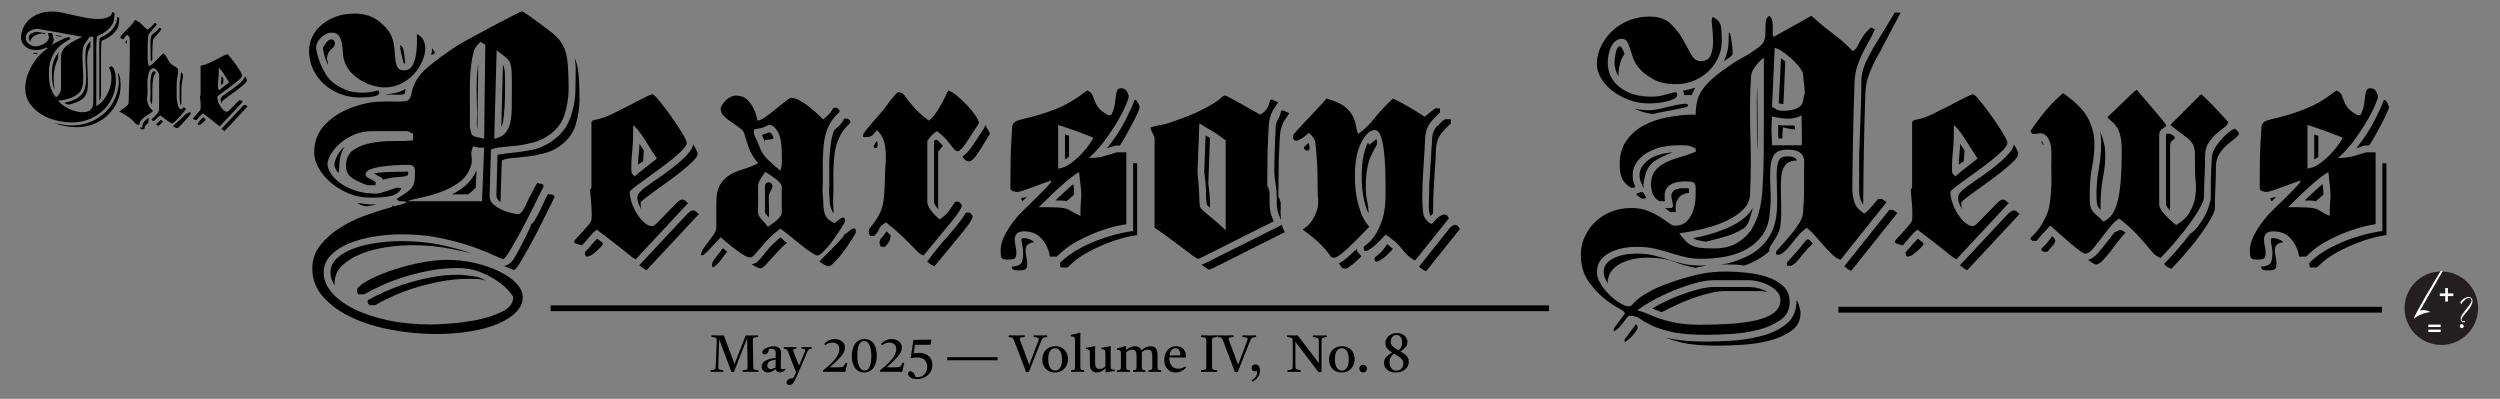 <svg xmlns="http://www.w3.org/2000/svg" xmlns:xlink="http://www.w3.org/1999/xlink" viewBox="0 0 1293.333 206.3"><rect x="0" y="0" width="1293.333" height="206.3" fill="#808080" stroke="none"/><defs><style>      .st0 {        stroke: #000;        stroke-miterlimit: 10;        stroke-width: 3px;      }      .st1 {        fill: #fff;      }      .st2 {        fill: none;      }      .st3 {        clip-path: url(#clippath-1);      }      .st4 {        fill: #231f20;      }      .st5 {        clip-path: url(#clippath);      }    </style><clipPath id="clippath"><rect class="st2" x="1243.988" y="140.499" width="38.007" height="37.948"></rect></clipPath><clipPath id="clippath-1"><rect class="st2" x="1243.988" y="140.499" width="38.007" height="37.948"></rect></clipPath></defs><g id="Date"><g><path d="M380.022,188.273l5.764-14.76c.377.018.772.027,1.185.027h1.051c.144,0,.408-.005.794-.014.386-.009.808-.014,1.266-.014s.88-.004,1.266-.014c.386-.009.65-.014.794-.014.054.27.054.548,0,.835h-.054c-.826.091-1.428.176-1.805.256-.377.081-.606.261-.687.539-.081.278-.122.731-.122,1.36l.216,12.578c0,.557.018.996.054,1.319.036.323.135.557.296.7.162.145.421.247.781.31.359.063.871.121,1.536.176.054.269.054.548,0,.835-.144,0-.409-.005-.795-.014-.386-.01-.808-.014-1.266-.014s-.88-.004-1.266-.014c-.386-.009-.651-.014-.794-.014s-.404.005-.781.014c-.377.01-.79.014-1.239.014s-.862.004-1.239.014c-.377.009-.638.014-.781.014-.018-.27-.018-.548,0-.835h.054c.79-.09,1.365-.176,1.724-.256.359-.081.579-.261.66-.539s.121-.731.121-1.36l-.242-14.437-6.788,17.372c-.125.055-.323.09-.592.108-.27.018-.503.026-.7.026l-6.383-16.941-.431,13.871c-.018.593.009,1.02.081,1.279.071.261.287.444.646.553.359.107.96.215,1.804.323.072.287.072.565,0,.835-.18,0-.489-.005-.929-.014-.44-.01-.88-.018-1.32-.027-.44-.009-.759-.014-.956-.014-.107,0-.319.005-.633.014-.314.01-.66.014-1.037.014s-.723.004-1.037.014c-.314.009-.525.014-.633.014-.036-.287-.036-.566,0-.835.844-.108,1.445-.216,1.805-.323.359-.108.588-.323.687-.646.098-.323.157-.835.175-1.535l.512-12.578c.036-.629.009-1.077-.081-1.347-.09-.27-.328-.453-.714-.553-.386-.098-1.019-.184-1.899-.256-.018-.287-.018-.565,0-.835.61,0,1.239.01,1.885.027.646.018,1.365.027,2.155.027h1.078c.448,0,.862-.01,1.239-.027l5.575,14.76Z"></path><path d="M403.454,192.636c-1.185,0-1.93-.593-2.235-1.777-1.275,1.221-2.577,1.831-3.905,1.831-.916,0-1.693-.274-2.33-.821-.637-.548-.956-1.307-.956-2.276,0-2.37,2.415-3.86,7.245-4.471,0-.431.004-.871.014-1.319.009-.449.014-.925.014-1.428,0-.629-.229-1.118-.687-1.468-.458-.351-1.01-.525-1.656-.525-.467,0-.862.072-1.185.216,0,.413-.09.834-.27,1.266-.18.431-.427.794-.741,1.091-.314.296-.696.444-1.145.444-.396,0-.705-.112-.929-.337-.225-.225-.337-.498-.337-.821,0-.431.202-.839.606-1.226.404-.386.92-.718,1.549-.996.628-.278,1.284-.499,1.966-.66.682-.162,1.292-.242,1.832-.242.664,0,1.279.121,1.845.363s1.023.602,1.374,1.077c.35.477.525,1.064.525,1.765,0,.431-.009.992-.027,1.683-.018.691-.032,1.428-.041,2.209-.009.781-.023,1.521-.041,2.222-.018.7-.027,1.267-.027,1.697,0,.575.251.861.754.861.323,0,.816-.107,1.481-.323.072.091.122.189.148.297s.049.206.067.296c-.449.485-.92.835-1.414,1.051-.494.215-.993.323-1.495.323ZM401.219,190.131l.054-4.04c-1.652.215-2.788.565-3.407,1.05-.62.485-.929,1.104-.929,1.858,0,.629.166,1.109.498,1.441.332.332.75.498,1.252.498.323,0,.687-.071,1.091-.215s.884-.341,1.441-.593Z"></path><path d="M408.41,199.235c-.485,0-.857-.14-1.118-.418-.261-.278-.391-.605-.391-.982,0-.503.27-.992.808-1.468.539-.477,1.418-.714,2.64-.714.233-.413.462-.857.687-1.333.225-.477.489-1.064.794-1.765-.198-.502-.449-1.148-.754-1.939-.306-.79-.651-1.665-1.037-2.626-.386-.96-.777-1.957-1.171-2.989-.396-1.032-.781-2.033-1.158-3.003-.215-.575-.454-.97-.714-1.186-.26-.215-.759-.358-1.495-.431-.054-.251-.054-.529,0-.835.521,0,1.05.009,1.589.026.539.019,1.095.027,1.67.027.521,0,1.086-.009,1.697-.027.61-.018,1.131-.026,1.562-.026.036.27.036.548,0,.835-.611.036-1.037.099-1.28.188-.242.09-.363.27-.363.539,0,.251.089.637.269,1.157.467,1.275.92,2.451,1.36,3.528.44,1.078.884,2.182,1.333,3.313.575-1.311,1.082-2.487,1.522-3.528.44-1.041.884-2.128,1.333-3.259.198-.521.296-.907.296-1.158s-.135-.432-.404-.539c-.27-.107-.746-.188-1.428-.242-.054-.287-.054-.565,0-.835.449,0,.911.009,1.387.026.476.019.983.027,1.522.027.359,0,.75-.009,1.171-.027.422-.018.803-.026,1.145-.026.054.27.054.548,0,.835-.754.054-1.266.22-1.535.498-.269.278-.521.696-.754,1.253l-4.606,10.746c-.09.216-.251.579-.485,1.091s-.48,1.041-.741,1.589-.48,1.001-.66,1.36c-.449.88-.889,1.485-1.32,1.818-.431.332-.889.498-1.374.498Z"></path><path d="M437.31,192.394c-1.096-.036-2.303-.055-3.623-.055h-6.154c-.701,0-1.239.01-1.616.027-.09-.233-.135-.476-.135-.728,2.172-1.688,3.869-3.195,5.09-4.524s2.083-2.522,2.586-3.582c.502-1.06.754-2.029.754-2.909,0-1.131-.341-1.979-1.023-2.545-.683-.565-1.518-.849-2.505-.849-.665,0-1.324.117-1.979.351-.656.233-1.262.557-1.818.969-.09-.089-.18-.188-.27-.296s-.171-.225-.242-.35c.771-.845,1.625-1.473,2.559-1.886.934-.413,1.903-.619,2.909-.619.934,0,1.8.175,2.599.524.799.351,1.445.849,1.939,1.495.494.646.741,1.419.741,2.316,0,1.06-.314,2.105-.943,3.138-.629,1.033-1.535,2.128-2.72,3.286s-2.604,2.455-4.255,3.892c.987,0,1.894-.004,2.72-.014.826-.009,1.495-.022,2.006-.04s.776-.027.794-.027c.485-.018.862-.062,1.131-.135.27-.071.521-.265.754-.578.233-.314.539-.84.916-1.576.108,0,.242.01.404.027s.305.054.431.107c-.215.754-.409,1.526-.579,2.316-.171.79-.328,1.544-.471,2.263Z"></path><path d="M453.604,183.91c0,1.688-.247,3.191-.741,4.512-.494,1.319-1.226,2.361-2.195,3.124-.969.764-2.173,1.145-3.609,1.145-1.4,0-2.577-.372-3.528-1.118-.952-.744-1.67-1.755-2.155-3.029-.485-1.275-.727-2.721-.727-4.337,0-1.167.13-2.275.391-3.326.26-1.051.66-1.988,1.198-2.814s1.226-1.477,2.061-1.953c.835-.476,1.827-.713,2.976-.713,1.131,0,2.101.229,2.909.687.808.458,1.463,1.087,1.966,1.885.502.8.871,1.706,1.104,2.721.233,1.015.35,2.087.35,3.219ZM447.033,176.449c-.88,0-1.581.342-2.101,1.023-.521.683-.889,1.576-1.104,2.68-.216,1.104-.323,2.294-.323,3.569,0,.97.062,1.921.188,2.854.125.935.332,1.787.62,2.559.287.772.668,1.388,1.145,1.846.476.457,1.073.687,1.791.687.897,0,1.603-.341,2.114-1.023s.875-1.585,1.091-2.707.323-2.33.323-3.622c0-.97-.063-1.917-.188-2.842-.126-.925-.328-1.769-.606-2.532-.279-.763-.66-1.369-1.145-1.817-.484-.449-1.086-.674-1.804-.674Z"></path><path d="M466.748,192.394c-1.096-.036-2.303-.055-3.623-.055h-6.154c-.701,0-1.239.01-1.616.027-.09-.233-.135-.476-.135-.728,2.172-1.688,3.869-3.195,5.09-4.524s2.083-2.522,2.586-3.582c.502-1.06.754-2.029.754-2.909,0-1.131-.341-1.979-1.023-2.545-.683-.565-1.518-.849-2.505-.849-.665,0-1.324.117-1.979.351-.656.233-1.262.557-1.818.969-.09-.089-.18-.188-.27-.296s-.171-.225-.242-.35c.771-.845,1.625-1.473,2.559-1.886.934-.413,1.903-.619,2.909-.619.934,0,1.8.175,2.599.524.799.351,1.445.849,1.939,1.495.494.646.741,1.419.741,2.316,0,1.06-.314,2.105-.943,3.138-.629,1.033-1.535,2.128-2.72,3.286s-2.604,2.455-4.255,3.892c.987,0,1.894-.004,2.72-.014.826-.009,1.495-.022,2.006-.04s.776-.027.794-.027c.485-.018.862-.062,1.131-.135.27-.071.521-.265.754-.578.233-.314.539-.84.916-1.576.108,0,.242.01.404.027s.305.054.431.107c-.215.754-.409,1.526-.579,2.316-.171.79-.328,1.544-.471,2.263Z"></path><path d="M472.538,175.856l9.292-.188c-.054.414-.126.862-.216,1.347-.09.485-.188.935-.296,1.347h-7.973l-.646,4.417c.449-.071.889-.125,1.32-.161.431-.036.844-.054,1.239-.054,1.67,0,3.026.287,4.067.861,1.041.575,1.804,1.334,2.289,2.276s.728,1.971.728,3.084c0,1.077-.207,2.064-.62,2.963-.413.897-.988,1.674-1.724,2.329-.737.655-1.572,1.158-2.505,1.509-.934.35-1.931.525-2.99.525-.934,0-1.71-.104-2.33-.311-.62-.206-1.104-.457-1.455-.754-.35-.296-.597-.602-.741-.916-.144-.313-.215-.578-.215-.794,0-.396.121-.7.363-.916.243-.215.534-.323.875-.323.521,0,1.028.242,1.522.728.494.484.83,1.212,1.01,2.182.216.035.408.058.579.067.17.009.337.014.499.014,1.113,0,2.047-.256,2.801-.768.754-.512,1.324-1.182,1.71-2.007.386-.826.579-1.706.579-2.64,0-.808-.171-1.575-.512-2.303-.341-.728-.902-1.32-1.684-1.777-.781-.458-1.827-.688-3.138-.688-.413,0-.889.032-1.427.095-.539.062-1.078.166-1.616.31l-.188-.081,1.4-9.373Z"></path><path d="M516.117,186.361h-26.045c-.054-.521-.054-1.041,0-1.562h26.045c.018.539.018,1.06,0,1.562Z"></path><path d="M530.849,192.555l-5.818-15.353c-.233-.646-.436-1.148-.606-1.508-.171-.359-.354-.628-.552-.808s-.454-.301-.768-.364c-.314-.062-.731-.121-1.252-.175-.054-.287-.054-.574,0-.862.628,0,1.289.01,1.98.027.691.018,1.36.027,2.006.027.395,0,.849-.005,1.36-.014s1.023-.018,1.535-.027c.512-.009.965-.014,1.36-.014.054.27.054.558,0,.862-.952.072-1.616.161-1.993.27-.377.107-.565.323-.565.646,0,.126.031.282.094.471s.139.409.229.66l4.605,12.336,4.498-11.852c.125-.341.225-.633.296-.875.071-.242.108-.444.108-.605,0-.359-.185-.606-.552-.741-.368-.135-1.055-.237-2.061-.31-.054-.305-.054-.593,0-.862.27,0,.664.005,1.185.014.521.01,1.041.019,1.562.027.521.009.916.014,1.185.014.575,0,1.091-.01,1.549-.027s.965-.027,1.522-.027c.054.288.054.575,0,.862-.521.054-.947.107-1.279.161-.333.055-.616.171-.849.351-.233.18-.454.463-.66.849-.207.386-.445.929-.714,1.629l-5.953,15.002c-.215.072-.462.126-.74.162-.279.036-.517.054-.714.054Z"></path><path d="M545.743,192.69c-1.311,0-2.456-.283-3.434-.849-.979-.565-1.737-1.347-2.276-2.343-.539-.997-.808-2.142-.808-3.435,0-1.4.283-2.621.849-3.663.565-1.041,1.36-1.849,2.383-2.424,1.024-.574,2.2-.861,3.528-.861,1.311,0,2.451.287,3.421.861.97.575,1.724,1.365,2.262,2.37.539,1.006.808,2.146.808,3.421,0,1.311-.283,2.491-.849,3.542-.565,1.05-1.351,1.876-2.356,2.478-1.006.602-2.182.902-3.528.902ZM542.269,185.741c0,1.832.301,3.282.902,4.35.602,1.069,1.504,1.603,2.707,1.603,1.149,0,2.029-.507,2.639-1.521.61-1.014.916-2.374.916-4.08,0-1.813-.306-3.259-.916-4.337-.61-1.077-1.499-1.615-2.666-1.615-1.149,0-2.034.494-2.653,1.481-.619.987-.929,2.361-.929,4.12Z"></path><path d="M560.853,192.394c-.521,0-1.05-.01-1.589-.027s-1.141-.027-1.805-.027-1.257.01-1.777.027c-.521.018-1.051.027-1.589.027-.054-.287-.054-.566,0-.835.61-.036,1.06-.095,1.347-.176.287-.08.476-.256.566-.524.089-.27.134-.701.134-1.293v-13.494c0-.557-.049-.974-.148-1.252-.099-.278-.306-.476-.62-.593-.314-.117-.786-.202-1.414-.256-.054-.233-.054-.476,0-.728.718-.09,1.455-.229,2.209-.417.754-.188,1.526-.453,2.316-.795l.458.162c-.018.395-.032.844-.041,1.347-.009.503-.013,1.05-.013,1.643v14.113c0,.7.04,1.203.121,1.508.081.306.26.499.539.579.278.081.714.14,1.306.176.036.269.036.548,0,.835Z"></path><path d="M567.505,192.69c-1.167,0-2.07-.346-2.707-1.037-.638-.69-.957-1.692-.957-3.003v-5.44c0-.7-.031-1.221-.094-1.562-.063-.341-.233-.583-.512-.728-.278-.143-.75-.26-1.414-.35-.09-.233-.09-.458,0-.674.772-.107,1.513-.224,2.222-.35.709-.126,1.423-.278,2.141-.458l.404.188c-.018.557-.032,1.082-.041,1.576-.009.493-.014.956-.014,1.387v5.44c0,1.077.166,1.881.499,2.41.332.53.983.795,1.953.795.539,0,1.046-.121,1.522-.363.475-.242.929-.597,1.36-1.064v-6.248c0-.7-.032-1.221-.094-1.562-.063-.341-.233-.583-.512-.728-.279-.143-.75-.26-1.414-.35-.054-.233-.054-.458,0-.674.772-.107,1.513-.224,2.222-.35.709-.126,1.432-.278,2.168-.458l.404.188c-.018.557-.032,1.082-.041,1.576-.009.493-.014.956-.014,1.387v6.976c0,.539.031.942.094,1.212s.243.463.539.579c.296.117.785.212,1.468.283.018.215.018.44,0,.673-.772.072-1.508.162-2.208.27s-1.383.242-2.047.404l-.431-.188-.054-1.886c-1.491,1.419-2.972,2.128-4.444,2.128Z"></path><path d="M594.197,192.394c-.054-.287-.054-.566,0-.835.539-.036.942-.095,1.212-.176.269-.08.453-.256.552-.524.098-.27.148-.701.148-1.293v-5.441c0-1.059-.157-1.858-.471-2.396-.314-.539-.957-.809-1.926-.809-1.203,0-2.227.449-3.071,1.347.036.288.054.593.054.916v6.114c0,.7.04,1.203.121,1.508.081.306.256.499.525.579.269.081.682.14,1.239.176.036.269.036.548,0,.835-.503,0-1.006-.01-1.508-.027-.503-.018-1.096-.027-1.778-.027-.665,0-1.243.01-1.737.027-.494.018-.966.027-1.414.027-.054-.287-.054-.566,0-.835.521-.036.911-.095,1.171-.176.26-.08.435-.256.525-.524.089-.27.135-.701.135-1.293v-5.441c0-1.059-.153-1.858-.458-2.396-.306-.539-.952-.809-1.939-.809-1.131,0-2.119.458-2.962,1.374v7.003c0,.7.04,1.203.121,1.508.081.306.26.499.539.579.278.081.705.14,1.279.176.036.269.036.548,0,.835-.503,0-1.019-.01-1.549-.027s-1.136-.027-1.818-.027c-.646,0-1.23.01-1.75.027-.521.018-1.05.027-1.589.027-.054-.287-.054-.566,0-.835.61-.036,1.06-.095,1.347-.176.287-.08.476-.256.566-.524.089-.27.134-.701.134-1.293v-6.033c0-.7-.031-1.221-.094-1.562-.063-.341-.233-.579-.512-.714s-.75-.246-1.414-.337c-.054-.251-.054-.484,0-.7.754-.144,1.481-.313,2.182-.512.701-.197,1.392-.439,2.074-.727l.458.161v1.993c1.454-1.347,2.971-2.02,4.552-2.02.987,0,1.732.206,2.235.619.502.413.853.925,1.05,1.535.772-.736,1.562-1.279,2.37-1.63.808-.35,1.625-.524,2.451-.524,1.185,0,2.078.35,2.68,1.05s.902,1.706.902,3.017v6.114c0,.7.036,1.203.108,1.508.071.306.242.499.512.579.269.081.682.14,1.239.176.054.269.054.548,0,.835-.503,0-1.006-.01-1.508-.027-.503-.018-1.086-.027-1.75-.027-.683,0-1.279.01-1.791.027s-.993.027-1.441.027Z"></path><path d="M608.229,192.69c-1.275,0-2.352-.296-3.232-.889s-1.548-1.388-2.006-2.384-.687-2.097-.687-3.3c0-1.238.238-2.388.714-3.447.476-1.059,1.171-1.916,2.087-2.572.916-.655,2.029-.982,3.34-.982,1.58,0,2.814.471,3.703,1.414.889.942,1.333,2.159,1.333,3.649,0,.18-.005.336-.014.471-.009.135-.022.247-.041.337l-8.484-.081v.188c0,1.761.404,3.143,1.212,4.148s1.939,1.508,3.394,1.508c1.221,0,2.424-.395,3.609-1.185.179.215.314.422.404.619-1.526,1.67-3.304,2.505-5.333,2.505ZM605.023,183.91l5.576-.107c.018-.036.027-.086.027-.148v-.121c0-.97-.211-1.778-.633-2.424-.422-.646-1.046-.97-1.872-.97-.772,0-1.446.314-2.02.942-.575.629-.934,1.571-1.078,2.828Z"></path><path d="M627.028,176.503v12.524c0,.557.018.997.054,1.319.036.323.135.558.296.701.161.144.421.247.781.31.359.062.871.121,1.535.175.054.287.054.575,0,.862-.359,0-.799-.005-1.32-.014-.521-.01-1.037-.018-1.548-.027-.512-.009-.938-.014-1.279-.014s-.768.005-1.279.014c-.512.01-1.024.018-1.536.027-.512.009-.965.014-1.36.014-.054-.27-.054-.557,0-.862.862-.09,1.481-.175,1.858-.256s.61-.256.7-.525.135-.727.135-1.373v-12.524c0-.754-.045-1.293-.135-1.616s-.323-.534-.7-.633-.997-.184-1.858-.256c-.036-.27-.036-.557,0-.862.377,0,.83.005,1.36.014.53.01,1.055.019,1.576.027.521.009.952.014,1.293.014s.763-.005,1.266-.014c.503-.009,1.015-.018,1.536-.027.521-.009.951-.014,1.292-.014.054.27.054.558,0,.862-.844.072-1.454.152-1.832.242-.377.09-.61.27-.7.539s-.135.727-.135,1.373Z"></path><path d="M638.906,192.555l-5.818-15.353c-.233-.646-.436-1.148-.606-1.508-.171-.359-.354-.628-.552-.808s-.454-.301-.768-.364c-.314-.062-.731-.121-1.252-.175-.054-.287-.054-.574,0-.862.628,0,1.289.01,1.98.027.691.018,1.36.027,2.006.027.395,0,.849-.005,1.36-.014s1.023-.018,1.535-.027c.512-.009.965-.014,1.36-.014.054.27.054.558,0,.862-.952.072-1.616.161-1.993.27-.377.107-.565.323-.565.646,0,.126.031.282.094.471s.139.409.229.66l4.605,12.336,4.498-11.852c.125-.341.225-.633.297-.875.07-.242.107-.444.107-.605,0-.359-.185-.606-.553-.741-.367-.135-1.055-.237-2.061-.31-.053-.305-.053-.593,0-.862.27,0,.664.005,1.186.014.521.01,1.041.019,1.562.027.52.009.916.014,1.185.014.575,0,1.091-.01,1.549-.027s.965-.027,1.522-.027c.053.288.053.575,0,.862-.521.054-.947.107-1.279.161-.333.055-.616.171-.85.351-.232.18-.453.463-.659.849-.207.386-.444.929-.714,1.629l-5.953,15.002c-.215.072-.462.126-.74.162-.279.036-.517.054-.714.054Z"></path><path d="M650.057,191.748c-.307.233-.646.35-1.023.35-.396,0-.755-.147-1.078-.444-.323-.296-.484-.704-.484-1.226,0-.556.188-1.014.565-1.373.377-.359.862-.539,1.454-.539.771,0,1.355.314,1.751.942.395.629.593,1.374.593,2.235,0,1.078-.314,2.15-.943,3.219s-1.598,1.917-2.908,2.546l-.458-.781c.88-.485,1.562-1.051,2.047-1.697s.728-1.364.728-2.154c0-.126-.014-.287-.041-.485-.027-.197-.094-.395-.201-.592Z"></path><path d="M682.133,192.555l-11.985-15.729v11.528c0,.683.018,1.207.054,1.575s.144.651.323.849c.18.18.458.332.835.458.377.125.916.225,1.616.296.036.287.036.575,0,.862-.538,0-1.136-.01-1.791-.027s-1.208-.027-1.656-.027-1.001.01-1.657.027c-.655.018-1.243.027-1.764.027-.054-.27-.054-.557,0-.862.646-.09,1.148-.175,1.508-.256s.62-.206.781-.377c.162-.171.266-.427.311-.768.044-.341.066-.817.066-1.428v-11.043c0-.718-.022-1.283-.066-1.696-.045-.413-.162-.723-.351-.93-.188-.206-.476-.358-.862-.458-.386-.098-.92-.184-1.602-.256-.019-.269-.019-.547,0-.835.556,0,1.148.01,1.777.027.628.018,1.256.027,1.885.027h.741c.403,0,.759-.01,1.063-.027l10.936,14.383v-10.343c0-.683-.014-1.212-.041-1.589-.026-.377-.139-.655-.336-.835-.377-.395-1.284-.646-2.721-.754-.054-.306-.054-.593,0-.862.341,0,.75.005,1.226.014s.938.018,1.388.026c.447.01.816.014,1.104.014.449,0,1.006-.009,1.67-.026.664-.019,1.257-.027,1.777-.027.036.27.036.548,0,.835-.861.107-1.48.229-1.857.363-.378.135-.611.382-.701.741s-.135.942-.135,1.75v15.218c-.18.036-.422.067-.727.095-.306.026-.575.04-.809.04Z"></path><path d="M694.064,192.69c-1.311,0-2.455-.283-3.434-.849s-1.737-1.347-2.275-2.343c-.539-.997-.809-2.142-.809-3.435,0-1.4.283-2.621.849-3.663.565-1.041,1.36-1.849,2.384-2.424,1.023-.574,2.199-.861,3.527-.861,1.311,0,2.451.287,3.422.861.969.575,1.723,1.365,2.262,2.37.539,1.006.809,2.146.809,3.421,0,1.311-.283,2.491-.85,3.542-.564,1.05-1.351,1.876-2.355,2.478-1.006.602-2.182.902-3.529.902ZM690.59,185.741c0,1.832.301,3.282.902,4.35.602,1.069,1.504,1.603,2.707,1.603,1.149,0,2.029-.507,2.64-1.521.61-1.014.916-2.374.916-4.08,0-1.813-.306-3.259-.916-4.337-.61-1.077-1.499-1.615-2.666-1.615-1.149,0-2.034.494-2.653,1.481s-.93,2.361-.93,4.12Z"></path><path d="M703.223,190.697c0-.557.188-1.027.565-1.414.378-.386.835-.579,1.374-.579.609,0,1.1.202,1.468.606.368.403.552.866.552,1.387,0,.539-.184,1.006-.552,1.4s-.858.593-1.468.593c-.539,0-.996-.193-1.374-.579-.377-.386-.565-.857-.565-1.414Z"></path><path d="M722.049,192.69c-1.293,0-2.393-.225-3.3-.674-.907-.448-1.599-1.054-2.073-1.817-.477-.763-.715-1.594-.715-2.491,0-.862.203-1.616.606-2.263s.929-1.216,1.575-1.71,1.329-.92,2.047-1.279v-.055c-.969-.592-1.786-1.261-2.45-2.006-.665-.745-.997-1.701-.997-2.869,0-.97.247-1.845.741-2.626.493-.78,1.185-1.404,2.073-1.871s1.936-.701,3.139-.701c1.166,0,2.154.226,2.963.674.807.449,1.418,1.02,1.831,1.71.413.691.619,1.424.619,2.195,0,.79-.188,1.49-.565,2.101-.377.611-.844,1.141-1.4,1.59-.557.448-1.104.825-1.643,1.131v.054c.735.413,1.432.854,2.087,1.319.655.468,1.188,1.023,1.603,1.67.412.646.619,1.428.619,2.344,0,1.006-.273,1.935-.821,2.787-.548.854-1.324,1.531-2.329,2.034-1.006.502-2.209.754-3.609.754ZM721.105,182.94c-.646.484-1.185,1.1-1.615,1.845-.432.745-.646,1.647-.646,2.707,0,.754.129,1.45.391,2.087.26.638.654,1.154,1.185,1.549.529.396,1.198.593,2.007.593.789,0,1.449-.18,1.979-.539.529-.358.929-.825,1.198-1.4.27-.574.404-1.176.404-1.805,0-.789-.229-1.468-.688-2.033-.457-.565-1.059-1.081-1.805-1.549-.744-.467-1.548-.951-2.41-1.454ZM723.503,181.27c.467-.323.894-.821,1.279-1.495.386-.673.579-1.539.579-2.599,0-.683-.1-1.32-.297-1.912-.197-.593-.507-1.068-.929-1.428s-.974-.539-1.656-.539c-.97,0-1.715.351-2.235,1.051-.521.7-.781,1.518-.781,2.451,0,.7.18,1.306.539,1.817.358.512.844.979,1.454,1.401s1.292.839,2.047,1.252Z"></path></g></g><g id="Pearson_News_Transparent_Head"><g><path d="M58.343,49.847c-1.063,2.552-2.585,4.827-4.567,6.827-1.983,2-4.383,3.613-7.204,4.837-2.82,1.225-5.988,1.837-9.502,1.837-2.412,0-5.027-.336-7.847-1.011-2.82-.673-5.425-1.735-7.816-3.184-2.391-1.448-4.383-3.306-5.977-5.572-1.594-2.266-2.391-5.011-2.391-8.236,0-.776.132-1.929.398-3.46.266-1.531.807-3.245,1.625-5.144.817-1.898,1.993-3.888,3.525-5.971,1.533-2.081,3.586-4.041,6.161-5.878-.245,0-.389-.04-.429-.123-.041-.082-.083-.123-.123-.123-.245,0-.858.205-1.839.613-.981.408-2.289.612-3.923.612-2.167,0-3.976-.643-5.426-1.929-1.451-1.286-2.176-2.847-2.176-4.684,0-1.102.266-2.419.797-3.95.531-1.531,1.43-2.99,2.698-4.379,1.266-1.388,2.952-2.562,5.058-3.523,2.104-.96,4.69-1.441,7.755-1.441,1.594,0,3.32.205,5.18.613,1.859.409,3.801.849,5.824,1.318,2.023.47,4.127.91,6.314,1.318,2.186.409,4.383.613,6.59.613,1.511,0,3.014-.266,4.506-.797,1.492-.531,2.319-1.472,2.483-2.82.49.205.817.358.981.46.163.103.255.214.276.337.02.123,0,.287-.062.491-.061.205-.092.49-.092.858,0,1.879-.45,3.451-1.349,4.716-.899,1.267-1.891,2.297-2.974,3.093-1.083.796-2.105,1.398-3.065,1.807-.961.408-1.502.714-1.625.917-.082.776-.153,1.624-.214,2.542-.062.918-.092,1.909-.092,2.971v30.495c1.43-.776,2.748-1.939,3.954-3.491,1.205-1.551,2.146-3.275,2.82-5.173.675-1.899,1.021-3.848,1.042-5.848.02-2-.398-3.837-1.257-5.512.245-.082.46-.193.644-.336.184-.143.419-.214.705-.214.408,0,.878.623,1.41,1.868.531,1.246.797,3.194.797,5.847s-.532,5.257-1.594,7.809ZM15.122,16.204c-1.186.735-1.778,1.86-1.778,3.372,0,.858.224,1.574.674,2.146.449.573.95,1.033,1.502,1.379.552.348,1.083.583,1.594.705.511.123.848.184,1.012.184.531,0,1.195-.092,1.993-.276.797-.184,1.573-.469,2.33-.858.755-.388,1.41-.878,1.961-1.471.552-.592.848-1.297.889-2.115,0-.245-.072-.572-.215-.981-.144-.408-.214-.797-.214-1.165h2.084c0,.083.051.286.153.613.102.328.204.675.307,1.042.102.368.193.715.276,1.042.081.328.123.532.123.613,0,.45-.123,1.002-.368,1.655-.245.654-.573,1.104-.981,1.349.695-.408,1.492-.858,2.391-1.349.898-.491,1.778-.95,2.636-1.379s1.655-.787,2.391-1.073c.735-.286,1.246-.429,1.532-.429.327,0,.552.061.675.184.123.123.184.409.184.858-4.087,2.084-6.938,4.619-8.552,7.602-1.615,2.984-2.421,6.274-2.421,9.87,0,3.883.438,6.795,1.318,8.736.878,1.941,1.686,3.239,2.422,3.893.858-.653,1.491-1.379,1.9-2.176.408-.797.613-1.522.613-2.176v-10.483c0-2.247-.01-4.097-.03-5.548-.021-1.451.276-2.749.889-3.893.613-1.144,1.686-2.238,3.219-3.28,1.533-1.042,3.852-2.299,6.958-3.771l-23.296-4.169c-1.594.164-2.984.613-4.169,1.349ZM15.797,21.538c-.613-.491-.919-1.144-.919-1.962,0-.939.418-1.665,1.257-2.176.837-.511,1.849-.828,3.034-.95l4.169.735v.429l-1.594-.306c-1.676.205-3.065.654-4.169,1.349-1.063.695-1.655,1.655-1.778,2.881ZM18.065,27.913c-.328-.081-.604-.163-.828-.245-.225-.082-.348-.153-.368-.214-.021-.062.193-.092.644-.092h1.961c-.123.123-.235.246-.337.368-.103.123-.215.245-.337.368-.164-.04-.409-.102-.735-.184ZM28.242,46.428c-.042-.082-.083-.173-.123-.276-.041-.102-.082-.215-.123-.337v.062c-.777-1.675-1.165-4.393-1.165-8.154,0-2.002.265-3.902.797-5.701.531-1.798,1.45-3.495,2.759-5.088-.245,1.022-.368,2.248-.368,3.678-1.513,2.861-2.269,6.049-2.269,9.563,0,2.412.163,4.497.491,6.253ZM61.316,40.389c-.103-.633-.184-1.196-.245-1.686-.062-.49-.062-.787,0-.889.061-.101.235.175.521.828.531,1.186.797,3.127.797,5.824,0,2.657-.531,5.263-1.594,7.816-1.063,2.555-2.585,4.834-4.567,6.836-1.983,2.003-4.383,3.617-7.204,4.843-2.82,1.227-5.988,1.839-9.502,1.839-2.371,0-5.007-.348-7.909-1.042-.695-.164-1.39-.389-2.084-.674-.695-.286-1.37-.491-2.023-.613,1.675.287,3.3.592,4.874.919,1.573.327,3.136.491,4.69.491,3.76,0,7.142-.665,10.146-1.993,3.004-1.328,5.558-3.065,7.663-5.211,2.104-2.146,3.729-4.587,4.874-7.326,1.144-2.737,1.716-5.518,1.716-8.337,0-.449-.052-.991-.153-1.625ZM31.736,18.901c-.205.083-.328.123-.368.123l-2.452-.429c-.042-.04-.062-.123-.062-.245l-.061-.184,3.31.552c-.041.042-.164.103-.368.184ZM29.406,19.576c.04.245.02.368-.061.368l-.062.062c0-.04-.041-.184-.123-.429h.245ZM46.327,19.024c-.49.899-1.083,1.769-1.778,2.605-.695.838-1.145,1.666-1.349,2.483-.409,1.471-.593,3.229-.552,5.272.04,2.044.123,4.128.245,6.253.123,2.126.163,4.149.123,6.069-.041,1.922-.368,3.495-.981,4.721-.49.94-1.186,1.747-2.084,2.421-.899.674-1.9,1.237-3.004,1.686-1.104.45-2.259.797-3.464,1.042-1.206.246-2.34.389-3.402.429.572.818,1.349,1.594,2.33,2.33.981.736,2.054,1.379,3.219,1.931,1.165.552,2.37.992,3.617,1.318,1.246.328,2.38.49,3.402.49,1.879,0,3.29-.429,4.23-1.287.94-.858,1.41-2.37,1.41-4.537V19.024h-1.962ZM34.464,53.938c-.306-.143-.685-.398-1.134-.766,1.961-.327,3.923-1.001,5.885-2.023,1.962-1.021,3.351-2.37,4.168-4.046.45-.94.756-2.033.92-3.28.163-1.246.245-2.564.245-3.954,0-1.757-.062-3.495-.184-5.211-.123-1.756-.184-3.514-.184-5.272,0-.94.03-1.818.092-2.636.062-.817.193-1.553.398-2.207.082-.449.276-.889.583-1.318.307-.429.623-.868.95-1.318v.062c.04-.082.143-.215.307-.398.163-.184.245-.316.245-.399v3.25c-.532.736-.899,1.451-1.104,2.146-.409,1.472-.593,3.229-.552,5.272.04,2.044.123,4.128.245,6.253.123,2.126.163,4.149.123,6.069-.041,1.922-.368,3.495-.981,4.721-.695,1.431-1.86,2.555-3.494,3.372-1.635.818-3.332,1.41-5.088,1.778-.654.082-1.134.052-1.441-.092ZM51.814,51.363c-.144.144-.297.297-.459.46v-27.465c0-1.716.061-3.249.184-4.598l.307-.184c.653-.286,1.471-.705,2.452-1.257s1.931-1.257,2.851-2.115c.92-.858,1.717-1.91,2.391-3.157.674-1.247,1.052-2.687,1.134-4.322.408.164.684.297.828.398.143.103.224.205.245.307.02.103,0,.256-.062.459-.061.205-.092.491-.092.858,0,1.88-.45,3.454-1.349,4.721-.899,1.267-1.891,2.299-2.973,3.096-1.083.797-2.105,1.401-3.065,1.809-.961.409-1.502.716-1.625.92-.083.777-.153,1.625-.215,2.544-.061.919-.092,1.911-.092,2.973v24.032c-.164.205-.317.378-.46.521Z"></path><path d="M95.219,57.708c-.634.777-1.359,1.625-2.176,2.544-.818.92-1.604,1.748-2.36,2.483-.757.736-1.257,1.104-1.502,1.104-.287,0-.654-.132-1.104-.398-.45-.265-.961-.613-1.533-1.042-.573-.429-1.175-.878-1.809-1.349-.634-.47-1.257-.929-1.87-1.379-.736.573-1.278,1.053-1.625,1.44-.348.389-.828.849-1.441,1.379h-.919c-.041-.123-.133-.224-.276-.307-.144-.081-.215-.184-.215-.306s.204-.357.613-.705c.408-.347.858-.767,1.349-1.257s.94-1.032,1.349-1.625c.408-.592.613-1.196.613-1.809v-18.024c0-.082-.083-.296-.245-.644-.164-.347-.378-.705-.644-1.073-.266-.368-.552-.694-.858-.981-.307-.285-.604-.429-.889-.429-1.063,0-1.83.48-2.299,1.44-.47.961-.788,2.105-.95,3.433-.164,1.329-.215,2.688-.153,4.077.061,1.39.092,2.535.092,3.434,0,.654-.061,1.339-.184,2.054-.123.715-.144,1.461-.061,2.237.082.777.337,1.615.766,2.514.429.899,1.196,1.86,2.299,2.881-.613.613-1.318,1.165-2.115,1.655-.797.491-1.543.992-2.238,1.502-.695.512-1.309,1.073-1.839,1.686-.532.613-.818,1.349-.858,2.207-.205,0-.348.009-.429.031-.083.02-.205.03-.368.03-.491,0-.838-.123-1.042-.368-.205-.245-.562-.653-1.073-1.226-.512-.572-1.329-1.288-2.452-2.146-1.125-.858-2.831-1.901-5.119-3.127,1.062-.817,1.91-1.43,2.544-1.839.633-.408,1.124-.767,1.471-1.073.347-.307.583-.644.705-1.012s.204-.94.245-1.717v-1.87c0-.797.02-1.726.062-2.79.081-2.697.163-5.149.245-7.356.082-2.207.143-4.362.184-6.468.041-2.104.062-4.271.062-6.499s-.021-4.69-.062-7.387c0-.204-.164-.491-.49-.858-.328-.368-.593-.653-.797-.858-.491.409-.869.797-1.134,1.165-.266.368-.521.777-.766,1.226-.45-.041-.838-.153-1.165-.337-.328-.184-.49-.398-.49-.644,0-.368.265-.837.797-1.41.531-.572,1.195-1.246,1.992-2.023.797-.776,1.634-1.625,2.514-2.544.878-.919,1.645-1.931,2.299-3.035,1.021.45,1.768.849,2.238,1.196.469.348.868.705,1.195,1.073l1.165,1.165c.204.205.469.44.797.705.327.267.715.562,1.165.889.653-.531,1.297-1.073,1.931-1.625.633-.552,1.113-1.113,1.44-1.686h.981c0,.083.04.164.123.245.082.083.123.164.123.245,0,.246-.225.624-.674,1.134-.45.512-.94,1.073-1.471,1.686-.532.613-1.033,1.206-1.502,1.778-.47.573-.705,1.022-.705,1.349-.083,1.104-.153,2.105-.215,3.004-.061.899-.092,1.799-.092,2.698v5.701c0,1.268.102,2.29.307,3.065.204.777.307,1.247.307,1.41.858-.449,1.594-.95,2.207-1.502.613-.552,1.185-1.113,1.716-1.686.531-.572,1.073-1.165,1.625-1.778.552-.613,1.236-1.205,2.054-1.778.572.328,1.083.94,1.533,1.839.449.899,1.001,1.819,1.655,2.759.449.654.929,1.134,1.441,1.441.51.307.99.583,1.44.828.449.245.817.521,1.104.828.286.307.429.766.429,1.379.041.777-.083,1.768-.368,2.973-.287,1.206-.429,2.811-.429,4.812v5.027c0,1.349.102,2.565.307,3.647.204,1.083.469,1.911.797,2.483.327.573.694.879,1.104.919.408.042.817-.306,1.226-1.042.286.083.583.194.889.337.306.144.459.317.459.521,0,.123-.317.573-.95,1.349ZM64.873,22.12c-.144-.143-.195-.215-.153-.215h.061c.246-.531.511-1.001.797-1.41,0,.328.03.777.092,1.349.061.573-.092.777-.46.613-.082-.082-.194-.193-.337-.337ZM72.383,66.107c-.083-.083.143-.123.674-.123h.552c.082-1.472.46-2.554,1.134-3.25.674-.694,1.419-1.307,2.238-1.839-.083.409-.123.735-.123.981,0,.49-.021.858-.062,1.104-.041.245-.113.45-.214.613-.103.164-.246.317-.429.46-.184.143-.42.357-.705.644-.368.408-.593.889-.674,1.441-.083.552-.409.828-.981.828-.491,0-.838-.123-1.042-.368-.164-.245-.286-.409-.368-.49ZM78.605,53.202c-.021.306-.031.624-.031.95-.328-.572-.552-1.073-.674-1.502s-.184-.848-.184-1.257c0-.327.031-.705.092-1.134.061-.429.092-.828.092-1.195v-1.349c0-.408-.011-.767-.031-1.073-.021-.306-.031-.623-.031-.95,0-.245-.01-.48-.03-.705-.021-.224-.031-.438-.031-.644,0-.572.02-1.288.061-2.146.041-.858.123-1.686.246-2.483.123-.797.316-1.472.582-2.023.266-.552.603-.828,1.012-.828.491,0,.756.103.797.307.041.205,0,.46-.123.767-.123.306-.286.624-.49.95-.205.328-.328.613-.368.858-.205.654-.348,1.359-.429,2.115-.083.757-.144,1.543-.184,2.36-.041,1.186-.062,2.176-.062,2.973v2.974c.041.613,0,1.309-.123,2.084-.041.327-.072.644-.092.95ZM78.145,31.714c-.164-.449-.245-1.124-.245-2.023v-4.721c0-.408-.021-.94-.062-1.594-.041-.653-.041-1.338,0-2.054.041-.714.123-1.389.246-2.023.123-.633.368-1.154.735-1.563l.062.062c.653-.531,1.297-1.073,1.931-1.625.633-.552,1.113-1.113,1.44-1.686h.981c0,.083.041.164.123.245.082.083.123.164.123.245,0,.246-.225.624-.674,1.134-.45.512-.94,1.073-1.471,1.686-.532.613-1.033,1.206-1.502,1.778-.47.573-.705,1.022-.705,1.349-.083,1.104-.153,2.105-.214,3.004-.062.9-.092,1.799-.092,2.698v4.475c-.123.083-.348.287-.674.613ZM83.785,62.398c.204.144.408.297.613.459l-.736.736c-.164.205-.358.409-.583.613-.225.204-.501.449-.828.735h-.919c-.041-.123-.133-.225-.276-.306-.144-.083-.214-.184-.214-.307s.204-.357.613-.705c.408-.347.858-.767,1.349-1.257l.429-.429c.163.164.347.317.552.46ZM97.671,60.16c-.634.777-1.359,1.625-2.176,2.544-.818.919-1.604,1.747-2.36,2.483-.757.735-1.257,1.104-1.502,1.104-.286,0-.634-.123-1.042-.368-.409-.245-.777-.47-1.104-.674-.245.163-.042-.052.613-.644.653-.592,1.42-1.277,2.299-2.054.878-.776,1.686-1.512,2.421-2.207.736-.695,1.062-1.083.981-1.165.286-.123.592-.285.919-.49.327-.204.633-.368.92-.491.285-.123.521-.153.705-.092.184.062.276.297.276.705,0,.123-.317.573-.95,1.349ZM93.84,53.417c0,.409-.083.838-.245,1.288-.245-.449-.419-1.073-.521-1.87-.103-.797-.153-1.91-.153-3.341v-5.027c0-1.062.061-2.033.184-2.912.123-.878.246-1.665.368-2.36,0-.163.009-.377.031-.644.02-.265.051-.5.092-.705.04-.204.112-.327.214-.368.102-.04.235.061.398.307.286.409.429.858.429,1.349.041.777-.082,1.768-.368,2.973-.287,1.206-.429,2.811-.429,4.812v6.499Z"></path><path d="M112.967,64.819c-.287-.205-.716-.542-1.288-1.011-.573-.47-1.379-1.113-2.421-1.931-1.042-.817-2.463-1.901-4.261-3.25-.491.328-.972.777-1.441,1.349-.47.573-1.114,1.309-1.931,2.207-.205-.04-.552-.143-1.042-.306-.491-.163-.736-.347-.736-.552,0-.123.193-.388.583-.797.388-.408.817-.868,1.287-1.379.47-.51.909-1.011,1.318-1.502.408-.49.653-.878.736-1.165.04-.163.061-.633.061-1.41,0-.981-.061-2.063-.184-3.249-.123-1.185-.184-1.879-.184-2.084,0-.163.051-.296.153-.398.102-.102.153-.215.153-.337v-14.713c.204-.245.388-.388.552-.429.163-.04.459-.102.889-.184.429-.082,1.052-.276,1.87-.583.817-.307,1.981-.868,3.494-1.686.245-.082.715-.307,1.41-.674.694-.368,1.43-.756,2.207-1.165.776-.408,1.491-.766,2.146-1.073.653-.307,1.042-.459,1.165-.459.245,0,.786.511,1.625,1.532.837,1.022,1.716,2.177,2.636,3.464.919,1.288,1.737,2.524,2.452,3.709.714,1.186,1.073,1.942,1.073,2.269,0,.409-.317.94-.95,1.594-.634.654-1.431,1.37-2.391,2.146-.96.777-1.992,1.563-3.096,2.36-1.104.797-2.136,1.543-3.096,2.238-.96.695-1.757,1.288-2.391,1.778-.634.491-.95.818-.95.981,0,.736.153,1.554.459,2.452.307.899.705,1.738,1.196,2.514.49.777,1.042,1.431,1.655,1.962.613.532,1.205.797,1.778.797.245,0,.684-.316,1.318-.95s1.297-1.318,1.993-2.054c.694-.736,1.358-1.42,1.992-2.054s1.093-.95,1.379-.95c.368,0,.653.113.858.337.204.225.388.378.552.46l-11.832,12.69c-.245-.123-.512-.287-.797-.491ZM105.058,60.651c.449.327.817.603,1.104.827.286.226.224.542-.184.951-.083.082-.317.317-.705.705s-.797.736-1.226,1.042c-.429.307-.828.48-1.196.521-.368.04-.552-.266-.552-.919v-.062c.286-.285.603-.633.95-1.042.347-.408.623-.736.828-.981l.184-.184c.163-.204.429-.49.797-.858ZM115.48,37.784c-.858-1.308-1.615-2.227-2.268-2.759,0,2.412-.072,4.322-.214,5.732-.144,1.41-.215,2.401-.215,2.973v1.41c0,.491.062.777.184.858.123.083.307.287.552.613.531-.491,1.266-1.104,2.207-1.839.939-.736,1.675-1.308,2.207-1.717l.613-.49c-1.186-1.879-2.207-3.473-3.065-4.782ZM114.898,53.232c.02.246.051.491.092.736-.777-1.43-1.022-2.483-.736-3.157.286-.674,1.247-1.542,2.881-2.605.408-.327.837-.633,1.288-.919.449-.286.898-.592,1.349-.92.613-.449,1.297-.959,2.054-1.533.756-.572,1.481-1.165,2.177-1.778.694-.613,1.297-1.235,1.808-1.87.511-.633.828-1.236.95-1.809.653,1.063.981,1.758.981,2.084,0,.409-.317.94-.95,1.594-.634.654-1.431,1.37-2.391,2.146-.961.777-1.993,1.563-3.096,2.36-1.104.797-2.136,1.543-3.096,2.237-.961.696-1.758,1.288-2.391,1.778-.634.491-.95.818-.95.981,0,.205.01.429.031.674ZM115.511,42.044c-.021.429-.052.808-.092,1.134-.083.041-.287.174-.613.398-.328.225-.49.358-.49.398v-.246c0-.53.04-1.185.123-1.961.082-.776.143-1.614.184-2.514.163.205.316.429.459.674.143.245.316.512.521.797-.042.45-.072.889-.092,1.318ZM115.419,67.302c-.245-.184-.532-.398-.858-.644l10.667-11.403c.653-.653,1.124-.981,1.41-.981.368,0,.653.113.858.337.204.225.388.378.552.46l-11.832,12.69c-.286-.123-.552-.276-.797-.46Z"></path></g><line class="st0" x1="284.857" y1="159.472" x2="801.345" y2="159.472"></line><line class="st0" x1="951.083" y1="160.222" x2="1232.225" y2="160.222"></line><g class="st5"><g class="st3"><path class="st4" d="M1258.984,140.852c-10.263,2.208-16.793,12.318-14.585,22.581,2.208,10.263,12.318,16.792,22.581,14.584,10.264-2.207,16.792-12.317,14.585-22.581-1.919-8.914-9.8-15.012-18.564-15.012-1.326,0-2.67.139-4.017.429"></path><path class="st1" d="M1262.637,167.933h-6.371v1.249h6.371v-1.249ZM1262.637,170.515h-6.371v1.248h6.371v-1.248Z"></path><path class="st1" d="M1275.27,165.934c-.437.18-.644.234-.902.234-.594,0-.929-.311-.929-.827,0-.646.335-1.188,1.859-3.022l1.11-1.368c1.884-2.298,2.711-3.873,2.711-5.139,0-1.291-.853-2.142-2.118-2.142-1.42,0-3.124,1.032-4.183,2.504l.361,1.316c1.06-1.885,2.867-3.381,4.132-3.381.749,0,1.316.567,1.316,1.316,0,.645-.336,1.343-1.316,2.634-.31.439-.542.722-1.627,2.09-1.11,1.37-1.601,2.015-1.911,2.505-.542.853-.8,1.601-.8,2.273,0,1.085.775,1.859,1.833,1.859h.129l.335-.853ZM1273.541,167.717c-.568,0-1.009.439-1.009,1.007s.44,1.032,1.009,1.032,1.033-.463,1.033-1.032-.465-1.007-1.033-1.007"></path><path class="st1" d="M1263.677,140.257l-11.724,20.394c1.714-.509,3.863-.159,5.399.796-3.101.312-6.137,1.467-8.555,3.428.502-2.569,10.592-19.359,13.784-24.627l.416-.004c.227,0,.453.004.68.012"></path><polygon class="st1" points="1269.194 153.176 1266.378 153.176 1266.377 155.993 1265.003 155.993 1265.003 153.176 1262.186 153.176 1262.186 151.802 1265.003 151.802 1265.003 148.986 1266.377 148.986 1266.378 151.802 1269.194 151.802 1269.194 153.176"></polygon></g></g><g><path d="M167.676,43.546c2.388,2.155,5.173,3.841,8.358,5.057,3.182,1.218,6.461,1.826,9.833,1.826,3.183,0,5.711-.187,7.585-.562,1.872-.373,2.809-1.029,2.809-1.966s-.54-1.24-1.615-.913c-1.078.329-2.623.61-4.635.843-2.015.235-4.449.141-7.305-.281-2.857-.421-6.018-1.802-9.481-4.144-1.875-1.31-3.419-2.95-4.635-4.917-1.218-1.966-2.202-3.909-2.95-5.829-.75-1.918-1.288-3.628-1.615-5.127-.329-1.497-.492-2.388-.492-2.668,0-2.059.913-3.909,2.739-5.549,1.826-1.637,3.534-2.458,5.127-2.458,1.872,0,3.183.542,3.933,1.624.749,1.082,1.264,2.423,1.545,4.023.281,1.6.467,3.294.562,5.081.092,1.789.421,3.389.983,4.8.843,2.164,2.083,4.047,3.723,5.647,1.637,1.6,3.441,2.941,5.408,4.023,1.967,1.082,3.955,1.881,5.97,2.399,2.012.518,3.768.777,5.267.777,3.183,0,6.086-.654,8.709-1.967,2.621-1.31,4.846-2.972,6.672-4.986,1.826-2.013,3.253-4.214,4.284-6.602,1.03-2.388,1.545-4.611,1.545-6.672,0-1.497-.305-2.879-.913-4.144-.61-1.264-1.756-2.364-3.441-3.301,0,.189.022,1.289.07,3.301.046,2.015-.07,4.168-.352,6.461-.281,2.296-.891,4.378-1.826,6.251-.938,1.874-2.482,2.809-4.636,2.809-1.593,0-2.669-.511-3.23-1.536-.562-1.025-.938-2.331-1.124-3.916-.188-1.585-.351-3.424-.492-5.522-.14-2.096-.586-4.17-1.334-6.222-1.031-2.702-3.23-5.404-6.602-8.107-3.372-2.702-7.634-4.054-12.783-4.054-3.466,0-6.626.525-9.481,1.572-2.858,1.047-5.316,2.436-7.375,4.166-2.061,1.729-3.676,3.758-4.846,6.084-1.172,2.327-1.756,4.802-1.756,7.423,0,3.466.702,6.672,2.107,9.622,1.405,2.95,3.301,5.502,5.689,7.656Z"></path><path d="M261.157,37.366c-.095-1.591-.421-2.855-.983-3.792l-.843,32.167c0-.187.116-.514.351-.983.232-.467.397-.889.492-1.264.373-2.153.654-4.752.843-7.796.187-3.042.281-6.532.281-10.465,0-3.652-.048-6.273-.14-7.866Z"></path><path d="M225.057,27.533l-.421-.983c-.188-.373-.562-.935-1.124-1.686v.14c0,1.312-.119,2.296-.351,2.95-.235.656.397.516,1.896-.421Z"></path><path d="M171.82,25.004c1.216-.935,1.686-1.942,1.405-3.02-.281-1.075-.891-1.615-1.826-1.615-.843,0-1.64.47-2.388,1.405-.751.937-1.359,1.826-1.826,2.668-.094.095-.141.235-.141.422,0,.281.187,1.288.562,3.02.373,1.734,1.075,3.63,2.107,5.689,0-.843-.094-1.521-.281-2.037-.189-.514-.281-.865-.281-1.053,0-2.153.889-3.979,2.669-5.479Z"></path><path d="M208.903,32.871c.373,0,.608-.046.703-.14,0-.749-.048-1.311-.141-1.686-.094-1.029-.211-2.083-.351-3.16-.141-1.076-.399-2.129-.772-3.161-.843-1.311-1.289-1.637-1.334-.983-.048.656.07,1.664.351,3.02.281,1.359.794,3.396,1.545,6.11Z"></path><path d="M199.773,48.884h.703c.748,0,1.451.024,2.107.07.654.048,1.264.07,1.826.07h2.528c1.591,0,2.434-.327,2.528-.983l.421-2.107c-2.81,1.686-6.181,2.623-10.114,2.81v.141Z"></path><path d="M246.689,52.958c0,1.032.022,2.015.07,2.95.046.938.07,1.921.07,2.95,0,1.218-.048,2.577-.14,4.073-.095,1.499,0,2.858.281,4.074l.421-33.712c0,.095-.024.235-.07.421-.048.189-.07.375-.07.562-.312,2.436-.507,4.635-.586,6.602-.079,1.966-.116,3.887-.116,5.759,0,1.031.022,2.085.07,3.16.046,1.078.07,2.131.07,3.161Z"></path><path d="M258.137,140.329c-3.701-1.78-7.866-3.209-12.502-4.285-4.635-1.077-9.341-1.615-14.117-1.615s-9.903.584-15.381,1.756c-5.479,1.17-10.56,2.599-15.241,4.284-4.684,1.686-8.569,3.441-11.659,5.268s-4.635,3.394-4.635,4.706c0,.468.116.818.351,1.054.233.232.397.491.492.772h2.95c2.434-1.405,5.43-2.928,8.99-4.565,3.558-1.64,7.445-3.114,11.659-4.425,4.214-1.312,8.661-2.412,13.344-3.301,4.682-.892,9.412-1.335,14.188-1.335,4.495,0,8.52.725,12.08,2.178,3.558,1.451,6.578,3.066,9.061,4.846,2.48,1.778,4.4,3.488,5.759,5.128,1.356,1.637,2.037,2.599,2.037,2.879,0,3.091-1.851,5.57-5.549,7.445-3.7,1.872-7.96,3.301-12.782,4.284-4.824.983-9.576,1.637-14.258,1.967-4.684.326-7.96.491-9.833.491-8.147,0-15.616-.727-22.405-2.177-6.791-1.453-12.666-3.42-17.629-5.9-4.964-2.482-8.803-5.338-11.518-8.568-2.717-3.23-4.074-6.626-4.074-10.184s1.24-6.58,3.723-9.061c2.48-2.48,5.665-4.517,9.552-6.11,3.885-1.591,8.217-2.761,12.993-3.512,4.776-.749,9.411-1.124,13.906-1.124,7.396,0,14.209.656,20.438,1.966,6.227,1.312,11.659,2.788,16.294,4.425,4.635,1.64,8.333,3.115,11.097,4.425,2.761,1.311,4.376,1.967,4.846,1.967.562,0,1.637-1.312,3.23-3.933,1.591-2.621,3.371-5.735,5.338-9.341,1.966-3.604,3.909-7.326,5.83-11.167,1.918-3.839,3.463-6.954,4.635-9.341,1.17-2.388,1.802-3.674,1.896-3.863,0-.749-.399-1.17-1.194-1.264-.796-.092-1.523-.233-2.177-.421-2.528,4.495-4.495,8.312-5.899,11.448-1.405,3.139-2.763,4.706-4.074,4.706-.094,0-.913-.141-2.458-.421-1.545-.281-3.231-.795-5.057-1.545-1.826-.749-3.49-1.756-4.986-3.02-1.499-1.264-2.202-2.879-2.107-4.846l.702-23.599c1.311-.654,3.136-1.075,5.478-1.264,2.34-.187,4.917-.443,7.726-.772,2.809-.327,5.735-.889,8.779-1.686,3.042-.794,5.829-2.129,8.358-4.003,4.025-2.901,6.672-6.578,7.936-11.027,1.264-4.447,1.896-8.498,1.896-12.15,0-6.181-.189-11.002-.562-14.468-.375-3.463-1.172-6.343-2.388-8.639-1.218-2.293-2.95-4.331-5.197-6.11-2.248-1.778-5.246-4.025-8.99-6.743-1.78-1.216-3.279-2.293-4.495-3.23-1.218-.935-2.107-1.405-2.669-1.405-.189,0-1.851.797-4.987,2.388-3.139,1.594-6.626,3.42-10.465,5.479-3.841,2.061-7.539,4.052-11.097,5.97-3.56,1.92-5.807,3.209-6.742,3.863-5.808,3.747-10.98,7.54-15.522,11.378-4.543,3.841-7.282,8.382-8.217,13.625-.375,2.061-1.218,3.255-2.528,3.582-1.312.329-3.209.445-5.689.351-2.482-.092-5.526-.07-9.13.07-3.606.141-7.844,1.054-12.712,2.739-5.713,1.966-10.513,4.916-14.398,8.849-3.887,3.933-5.83,8.898-5.83,14.89,0,2.342.725,4.871,2.177,7.585,1.451,2.717,3.488,5.222,6.11,7.515,2.621,2.296,5.711,4.214,9.271,5.759,3.558,1.545,7.491,2.317,11.799,2.317,4.12,0,7.491-.281,10.114-.843,2.621-.562,4.541-1.918,5.759-4.073l-1.264-.141c-.189,0-.329-.022-.421-.07-.095-.046-.235-.07-.421-.07-.281,0-.891.165-1.826.492-.937.329-1.967.68-3.09,1.054-1.124.375-2.248.726-3.371,1.053-1.124.329-1.967.492-2.529.492-4.495,0-8.357-.584-11.588-1.756-3.231-1.17-5.878-2.574-7.937-4.214-2.061-1.637-3.56-3.301-4.495-4.987-.937-1.686-1.404-3.09-1.404-4.214,0-1.405.538-3.066,1.615-4.987,1.076-1.918,2.621-3.792,4.635-5.619,2.013-1.826,4.447-3.371,7.305-4.635,2.855-1.264,6.062-1.896,9.622-1.896h17.558c.749,0,1.334.165,1.756.492.421.329,1.005.586,1.756.772v3.512c-2.717.281-6.04.399-9.973.351-3.933-.046-7.726.259-11.378.913-3.652.656-6.791,1.875-9.411,3.652-2.623,1.78-3.933,4.589-3.933,8.428,0,2.155.702,3.911,2.107,5.268,1.405,1.358,4.354,2.879,8.85,4.565h4.354v-1.686c-1.218-.843-2.388-1.497-3.512-1.967-1.124-.467-1.686-1.124-1.686-1.966,0-1.029.794-1.872,2.388-2.528,1.591-.654,3.558-1.146,5.9-1.475,2.339-.327,4.776-.562,7.304-.702,2.528-.141,4.776-.211,6.743-.211,2.153,0,3.23,1.032,3.23,3.09s-.07,3.723-.21,4.987c-.141,1.264-.516,2.366-1.124,3.301-.61.937-1.569,1.875-2.879,2.81-1.312.937-3.09,2.107-5.338,3.512l1.405,1.124c1.778,0,2.901.07,3.371.211.467.14.492.329.07.562-.421.235-1.194.516-2.318.843-1.124.33-2.388.681-3.792,1.054l-.703-.562c-.094.562-.375.913-.843,1.054-.47.141-.937.259-1.404.351-3.652,1.032-7.75,2.366-12.291,4.003-4.543,1.64-8.804,3.722-12.783,6.251-3.981,2.528-7.353,5.526-10.114,8.99-2.763,3.466-4.144,7.491-4.144,12.08,0,5.619,1.918,10.558,5.759,14.819,3.838,4.261,8.801,7.796,14.889,10.605,6.086,2.81,12.945,4.916,20.579,6.321,7.631,1.404,15.241,2.106,22.826,2.106,6.181,0,12.01-.445,17.488-1.334,5.478-.892,10.23-2.178,14.257-3.863,4.025-1.686,7.21-3.7,9.552-6.04,2.34-2.342,3.512-4.965,3.512-7.866,0-2.436-1.124-4.824-3.371-7.164-2.248-2.342-5.221-4.402-8.919-6.18ZM256.943,25.988c1.967,1.593,3.488,2.788,4.565,3.582,1.075.796,1.848,1.734,2.318,2.809.467,1.078.748,2.553.843,4.425.092,1.875.14,4.684.14,8.428,0,4.122-.024,7.75-.07,10.886-.048,3.139-.351,5.783-.913,7.937-.562,2.155-1.475,3.863-2.739,5.127s-3.068,2.131-5.408,2.599l1.264-45.792ZM243.107,57.031c-.048-2.528-.07-5.009-.07-7.445s.022-4.917.07-7.445c.046-2.528.257-5.338.632-8.428.654-5.057,1.497-8.239,2.528-9.552,1.029-1.31,1.918-2.199,2.669-2.669.187.47.467.797.843.983.373.189.794.375,1.264.562l-.562,48.742c-1.875-.373-3.255-.678-4.144-.913-.891-.232-1.523-.514-1.896-.843-.375-.327-.632-.843-.772-1.545-.141-.703-.352-1.662-.632-2.88.092-3.182.116-6.04.07-8.568ZM218.315,102.122c3.182-.654,6.438-1.591,9.762-2.81,3.323-1.216,6.414-2.831,9.271-4.846,2.855-2.013,4.892-4.706,6.11-8.077.654-1.873.819-3.628.492-5.268-.329-1.638-.07-3.441.772-5.408,1.405.375,2.41.586,3.02.632.608.048,1.521.07,2.739.07l-1.124,27.672h-38.77c1.967-.654,4.542-1.31,7.726-1.966Z"></path><path d="M299.786,52.115c0-6.086-.188-10.886-.562-14.398-.359-3.365-1.11-6.142-2.242-8.347.233.468.42,1.184.556,2.166.187,1.359.281,2.904.281,4.636s-.024,3.536-.07,5.408c-.048,1.875-.07,3.512-.07,4.917,0,4.589-.843,9.295-2.528,14.117-1.686,4.824-4.636,8.779-8.85,11.869-3.747,2.717-7.68,4.449-11.799,5.198-4.122.75-7.915,1.264-11.378,1.545-2.342.281-4.262.562-5.759.843l-.562,21.07c0,1.312.702,2.436,2.107,3.371l.702-21.492c1.311-.654,3.136-1.075,5.479-1.264,2.339-.187,4.916-.443,7.726-.772,2.809-.327,5.735-.889,8.779-1.686,3.042-.794,5.829-2.129,8.358-4.003,4.025-2.901,6.672-6.578,7.937-11.027,1.264-4.447,1.896-8.498,1.896-12.15Z"></path><path d="M233.766,100.576h8.288c.374-.187.608-.327.703-.421,1.405-1.124,2.528-2.153,3.371-3.09l.421-8.99c-1.405,3.09-3.209,5.619-5.408,7.585-2.201,1.967-4.659,3.606-7.375,4.917Z"></path><path d="M207.639,124.737c-4.122,0-8.358.305-12.712.913-4.354.61-8.312,1.569-11.87,2.879-3.56,1.312-6.461,2.996-8.709,5.057-2.247,2.059-3.371,4.541-3.371,7.445,0,2.247.703,4.446,2.107,6.602v-.983c0-3.56,1.24-6.58,3.723-9.06,2.48-2.482,5.665-4.52,9.552-6.11,3.885-1.591,8.217-2.761,12.993-3.512,4.776-.748,9.412-1.124,13.906-1.124,7.21,0,13.999.656,20.368,1.966,2.153.47,4.284.913,6.391,1.334s3.955.961,5.548,1.615c-4.403-1.777-9.881-3.393-16.435-4.846-6.556-1.451-13.72-2.177-21.492-2.177Z"></path><path d="M176.315,77.68c-.75.937-1.383,1.92-1.896,2.95-.516,1.031-.891,1.991-1.124,2.879-.235.891-.351,1.383-.351,1.475,0,1.312.702,2.809,2.107,4.495.092-.281.232-.795.421-1.545v-1.966c0-.562.07-1.381.21-2.458.141-1.075.352-2.153.632-3.23.281-1.076.632-2.037,1.054-2.88.421-.843.959-1.31,1.615-1.405-1.032.189-1.92.751-2.669,1.686Z"></path><path d="M296.695,28.938c.087.087.167.207.244.347-.035-.068-.067-.14-.103-.206l-.141-.141Z"></path><path d="M190.221,106.687c1.124-.141,2.621-.443,4.495-.913h-2.81c-.656,0-1.475-.07-2.458-.21-.983-.141-1.875-.257-2.669-.351-.797-.092-1.358-.141-1.686-.141-.329,0-.119.188.632.562,1.873.843,3.372,1.194,4.495,1.053Z"></path><path d="M200.194,92.429c.843-.187,1.778-.373,2.81-.562.562-.092,1.286-.163,2.177-.21.889-.046,1.778-.117,2.669-.211.889-.092,1.661-.232,2.317-.421.654-.187.983-.514.983-.983v-1.264c-1.405,0-2.974.024-4.706.07-1.734.048-3.441.094-5.127.141-1.686.048-3.231.14-4.636.281s-2.482.305-3.23.492c.654.375,1.334.75,2.037,1.124.702.375,1.475.797,2.318,1.264v.843c.749-.187,1.545-.374,2.388-.562Z"></path><path d="M296.982,29.37c-.014-.029-.028-.059-.043-.086.015.028.028.057.043.086Z"></path><path d="M194.013,157.887c2.434-1.404,5.43-2.928,8.99-4.564,3.558-1.64,7.445-3.115,11.659-4.425,4.214-1.312,8.661-2.412,13.345-3.301,4.681-.892,9.411-1.335,14.187-1.335h2.037c.889,0,1.802.022,2.739.07.935.046,1.826.162,2.669.352.843.187,1.405.421,1.686.702-1.218-1.219-3.419-2.062-6.602-2.528-3.185-.47-5.899-.703-8.147-.703-4.495,0-8.944.422-13.345,1.265-4.402.843-8.639,1.896-12.712,3.16-4.074,1.265-7.82,2.669-11.238,4.215-3.419,1.545-6.391,3.02-8.919,4.424-.095.188-.141.468-.141.844,0,.467.116.818.351,1.053.233.233.397.492.492.772h2.95Z"></path><path d="M285.669,100.717c-.797-.092-1.523-.187-2.178-.281-.469.751-1.053,1.896-1.756,3.442-.702,1.545-1.453,3.138-2.247,4.776-.797,1.639-1.594,3.16-2.388,4.565-.797,1.405-1.569,2.342-2.318,2.81-.375,1.312-.867,2.528-1.475,3.652-.61,1.124-1.194,2.296-1.756,3.512-1.875,3.933-3.63,7.258-5.268,9.974-1.64,2.715-3.49,4.165-5.548,4.354l.281.141c2.901,1.31,4.541,1.966,4.917,1.966.562,0,1.637-1.312,3.23-3.933,1.591-2.623,3.372-5.735,5.338-9.341,1.967-3.604,3.909-7.326,5.83-11.167,1.918-3.839,3.463-6.953,4.635-9.341,1.17-2.388,1.802-3.674,1.896-3.863,0-.749-.399-1.17-1.194-1.264Z"></path><path d="M352.32,83.158c-1.594,1.405-3.255,2.763-4.987,4.074-1.734,1.312-3.301,2.482-4.706,3.512-1.032.75-2.061,1.453-3.09,2.107-1.032.656-2.015,1.358-2.95,2.107-3.747,2.436-5.948,4.425-6.602,5.97-.656,1.545-.094,3.958,1.686,7.234-.094-.562-.165-1.124-.21-1.686-.048-.562-.07-1.076-.07-1.545,0-.373.724-1.124,2.177-2.248,1.451-1.124,3.277-2.48,5.478-4.073,2.199-1.591,4.565-3.301,7.094-5.127,2.528-1.826,4.892-3.628,7.094-5.408,2.199-1.778,4.025-3.417,5.478-4.917,1.451-1.497,2.177-2.715,2.177-3.652,0-.748-.75-2.339-2.248-4.776-.281,1.312-1.007,2.693-2.177,4.144-1.172,1.453-2.552,2.879-4.144,4.284Z"></path><path d="M360.327,109.636c-.469-.513-1.124-.772-1.966-.772-.656,0-1.734.75-3.231,2.248l-24.441,26.127c.749.562,1.405,1.054,1.967,1.475.562.422,1.17.773,1.826,1.054l27.11-29.077c-.375-.187-.797-.538-1.265-1.054Z"></path><path d="M331.25,84.352c.749-.514,1.216-.818,1.405-.913.092-.748.162-1.615.21-2.599.046-.983.117-1.988.211-3.02-.47-.654-.867-1.264-1.194-1.826-.33-.562-.681-1.075-1.054-1.545-.094,2.061-.235,3.981-.421,5.759-.189,1.78-.281,3.279-.281,4.495v.562c0-.092.373-.397,1.124-.913Z"></path><path d="M354.708,104.018c-.47-.514-1.124-.772-1.966-.772-.656,0-1.71.727-3.161,2.177s-2.974,3.02-4.565,4.706c-1.594,1.686-3.115,3.255-4.565,4.706s-2.458,2.177-3.02,2.177c-1.312,0-2.669-.608-4.074-1.826-1.405-1.216-2.669-2.715-3.792-4.495-1.124-1.778-2.037-3.698-2.739-5.759-.702-2.059-1.053-3.933-1.053-5.619,0-.373.724-1.124,2.177-2.248,1.451-1.124,3.277-2.48,5.478-4.073,2.199-1.591,4.565-3.301,7.094-5.127s4.892-3.628,7.094-5.408c2.199-1.778,4.025-3.417,5.478-4.917,1.451-1.497,2.177-2.715,2.177-3.652,0-.749-.821-2.48-2.458-5.197-1.64-2.715-3.512-5.548-5.619-8.498-2.107-2.95-4.122-5.595-6.041-7.937-1.92-2.34-3.16-3.512-3.722-3.512-.281,0-1.172.351-2.669,1.053-1.499.703-3.139,1.523-4.917,2.458-1.78.937-3.465,1.826-5.057,2.669-1.593.843-2.669,1.358-3.231,1.545-3.465,1.875-6.134,3.161-8.006,3.863-1.875.703-3.301,1.148-4.285,1.334-.983.189-1.664.329-2.037.421-.375.095-.797.421-1.264.983v33.712c0,.281-.119.54-.351.772-.235.235-.351.54-.351.913,0,.47.14,2.061.421,4.776.281,2.717.421,5.197.421,7.445,0,1.78-.048,2.857-.141,3.231-.189.656-.75,1.545-1.686,2.668-.938,1.124-1.945,2.272-3.02,3.442-1.078,1.172-2.061,2.225-2.95,3.16-.891.938-1.334,1.545-1.334,1.826,0,.47.562.891,1.686,1.264,1.124.375,1.918.61,2.388.703,1.872-2.059,3.347-3.745,4.425-5.057,1.076-1.31,2.177-2.339,3.301-3.09,4.12,3.09,7.375,5.573,9.762,7.445,2.388,1.875,4.236,3.35,5.548,4.425,1.311,1.076,2.294,1.848,2.95,2.318.654.468,1.264.843,1.826,1.124l27.11-29.077c-.375-.187-.796-.538-1.264-1.054ZM326.615,84.703c0-1.31.162-3.582.492-6.812.327-3.231.491-7.607.491-13.134,1.497,1.218,3.231,3.325,5.198,6.321,1.966,2.998,4.306,6.65,7.023,10.957l-1.404,1.124c-1.218.937-2.904,2.248-5.057,3.933-2.155,1.686-3.841,3.09-5.057,4.214-.562-.748-.983-1.216-1.264-1.404-.281-.187-.421-.843-.421-1.967v-3.231Z"></path><path d="M311.444,125.369c-.656-.513-1.499-1.146-2.528-1.896-.843.843-1.453,1.499-1.826,1.966l-.421.421c-.47.562-1.102,1.312-1.896,2.248-.797.937-1.523,1.734-2.177,2.388v.14c0,1.497.421,2.2,1.264,2.107.843-.094,1.756-.491,2.739-1.193.983-.703,1.918-1.497,2.809-2.388s1.427-1.427,1.615-1.616c.935-.935,1.076-1.661.421-2.177Z"></path><path d="M372.268,130.636c-1.032,1.216-1.945,2.388-2.739,3.512-.797,1.123-1.194,2.106-1.194,2.949,0,1.124.397,1.405,1.194.843.794-.562,1.637-1.358,2.528-2.388.889-1.031,1.708-2.085,2.458-3.16.748-1.078,1.124-1.567,1.124-1.475l.562-.703c-1.405-1.124-2.155-1.731-2.248-1.826l-1.686,2.248Z"></path><path d="M442.22,118.275c-.375-.187-.821-.141-1.334.14-.516.281-1.078.681-1.686,1.194-.61.516-1.194,1.007-1.756,1.475l-.562-.281c.373.188-.165,1.102-1.616,2.739-1.453,1.639-3.09,3.371-4.916,5.197-1.826,1.826-3.441,3.441-4.846,4.846-1.405,1.405-1.92,2.013-1.545,1.826.843.562,1.732,1.1,2.669,1.615.935.514,1.545.772,1.826.772.843,0,2.083-.866,3.722-2.599,1.638-1.733,3.231-3.676,4.776-5.829,1.545-2.153,2.901-4.166,4.073-6.04,1.17-1.872,1.756-2.996,1.756-3.371,0-.935-.188-1.497-.562-1.686Z"></path><path d="M431.545,67.426c-.47,1.032-.867,2.318-1.194,3.863-.33,1.545-.586,3.139-.773,4.776-.188,1.64-.329,3.255-.421,4.846-.094,1.594-.14,2.95-.14,4.074v11.167c0,.703-.048,1.429-.141,2.177v.703c.092.75.163,1.499.211,2.248.046.75.07,1.499.07,2.247,0,1.499.327,3.09.983,4.776.654,1.686.983,2.296.983,1.826,0-.467.046-.843.141-1.124-.095-.654-.141-1.311-.141-1.967s-.048-1.356-.141-2.107c.187-4.587.233-8.52.141-11.799-.094-3.277.046-7.21.421-11.799.373-3.463,1.005-6.297,1.896-8.498.889-2.199,1.826-3.955,2.809-5.268.983-1.311,1.848-2.294,2.599-2.95.749-.654,1.124-1.216,1.124-1.686,0-.373-.119-.583-.352-.632-.235-.046-.54-.351-.913-.913h-1.967c-.656,1.218-1.194,2.085-1.615,2.599-.421.516-1.616,1.664-3.582,3.441Z"></path><path d="M426.558,129.583c1.638-1.732,3.231-3.674,4.776-5.83,1.545-2.153,2.902-4.166,4.074-6.04,1.17-1.872,1.756-2.996,1.756-3.371,0-.935-.189-1.497-.562-1.686-.375-.187-.821-.14-1.334.141-.516.281-1.078.681-1.686,1.194-.61.516-1.194,1.008-1.756,1.475-1.874-.843-3.193-1.756-3.957-2.739-.766-.983-1.284-2.129-1.554-3.441-.27-1.31-.404-2.761-.404-4.354s-.136-3.463-.406-5.619c.187-4.587.232-8.52.14-11.799-.094-3.277.04-7.21.402-11.799.36-3.463.968-6.297,1.824-8.498.856-2.199,1.778-3.955,2.761-5.268.983-1.311,1.848-2.294,2.599-2.95.749-.654,1.124-1.216,1.124-1.686,0-.373-.119-.583-.352-.632-.235-.046-.54-.352-.913-.913h-1.966c-.656,1.218-1.194,2.085-1.615,2.599-.421.516-1.616,1.664-3.582,3.441-4.122-4.025-7.515-6.905-10.184-8.639-2.669-1.732-4.8-2.599-6.391-2.599-.47,0-1.475.61-3.02,1.826-1.545,1.218-3.231,2.577-5.057,4.074-1.826,1.499-3.606,2.858-5.338,4.074-1.734,1.218-3.068,1.826-4.003,1.826-.095,0-.281-.678-.562-2.037-.281-1.356-.821-2.831-1.615-4.425-.797-1.591-1.896-3.066-3.301-4.424-1.405-1.356-3.325-2.037-5.759-2.037-.937,0-1.896.259-2.879.772-.983.516-1.826,1.148-2.528,1.896-.703.75-1.289,1.499-1.756,2.248-.47.75-.703,1.405-.703,1.966,0,1.405.584,2.669,1.756,3.793,1.17,1.124,2.48,2.177,3.933,3.161,1.451.983,2.832,1.944,4.144,2.879,1.31.937,2.107,1.92,2.388,2.95.654,2.248,1.427,4.684,2.318,7.304.889,2.623,2.504,5.292,4.846,8.007-2.248,1.218-4.66,2.202-7.234,2.95-2.577.751-4.917,1.71-7.023,2.88-2.107,1.172-3.863,2.857-5.268,5.057-1.405,2.202-2.107,5.408-2.107,9.622v12.783c0,1.032-.421,2.177-1.265,3.441-.843,1.264-1.756,2.528-2.739,3.792-.983,1.264-1.875,2.458-2.669,3.582-.797,1.124-1.194,2.107-1.194,2.95s.467.913,1.404.21c.935-.702,1.989-1.685,3.161-2.949,1.17-1.264,2.318-2.504,3.441-3.723,1.124-1.216,1.826-1.966,2.107-2.248,3.652,3.185,6.813,5.713,9.482,7.585s4.517,2.81,5.548,2.81c.843,0,1.567-.329,2.177-.983.608-.656,1.427-1.616,2.458-2.88,1.03-1.264,2.388-2.831,4.074-4.706,1.686-1.872,4.074-3.979,7.164-6.321,1.31.937,2.95,2.201,4.916,3.792,1.967,1.593,3.885,3.139,5.759,4.635,1.872,1.499,3.604,2.788,5.197,3.863,1.591,1.076,2.669,1.616,3.231,1.616.843,0,2.083-.867,3.722-2.599ZM404.435,109.988c0,1.78-2.388,4.214-7.164,7.304-1.593-1.967-2.739-3.301-3.441-4.003-.702-.702-1.172-1.38-1.404-2.037-.235-.654-.33-1.521-.281-2.599.046-1.076.07-2.926.07-5.549,0-2.339-.024-4.049-.07-5.127-.048-1.075,0-1.988.141-2.739.141-.748.467-1.545.983-2.388.513-.843,1.38-2.153,2.599-3.933,1.686.937,3.534,2.177,5.548,3.722,2.013,1.545,3.02,2.928,3.02,4.144v13.204ZM403.733,88.355c-2.998-2.528-5.151-4.447-6.462-5.759-1.312-1.31-2.295-2.528-2.95-3.652-.656-1.124-1.218-2.34-1.686-3.652-.47-1.31-1.312-3.231-2.528-5.759v-2.669c2.996-.373,4.962-.843,5.899-1.404.935-.562,1.545-.843,1.826-.843,1.686,0,3.207,1.194,4.565,3.582,1.356,2.388,2.037,6.159,2.037,11.308,0,1.312.022,2.623.07,3.933.046,1.312-.211,2.95-.772,4.917Z"></path><path d="M398.338,94.466c-.602-.232-1.185-.187-1.756.141-.571.329-.856,1.053-.856,2.177v12.501c0,.47.07.821.21,1.054.141.235.538.727,1.194,1.475v-.14c.092.188.187.305.281.351.092.048.233.165.421.351v-3.652c0-1.777-.022-3.16-.066-4.144s-.066-1.802-.066-2.458.092-1.24.277-1.756c.184-.514.463-1.146.838-1.896.749-1.029,1.005-1.896.772-2.599-.235-.702-.652-1.17-1.251-1.405Z"></path><path d="M403.733,122.77c-2.437,2.061-4.333,3.863-5.689,5.408-1.359,1.545-2.458,2.879-3.301,4.003-1.031,1.311-1.944,2.34-2.739,3.09-.796.749-1.85,1.216-3.16,1.405,2.059,1.404,3.604,2.106,4.635,2.106.562,0,1.311-.47,2.248-1.404.935-.938,1.988-2.061,3.161-3.371,1.17-1.312,2.458-2.739,3.863-4.285,1.405-1.545,2.855-2.925,4.354-4.144-.656-.468-1.264-.935-1.826-1.405-.562-.467-1.078-.935-1.545-1.405Z"></path><path d="M397.973,68.549c-.47,0-.983.141-1.545.422-.562.281-1.312.562-2.247.843.281.75.608,1.523.983,2.317.373.797.562,1.383.562,1.756v-1.405c2.059-.187,3.558-.467,4.495-.843-.375-1.216-.727-2.037-1.054-2.458-.329-.421-.727-.632-1.194-.632Z"></path><path d="M509.644,64.616l-.281,1.124c-.188.47-.445.913-.772,1.334-.329.421-.586.821-.772,1.194-2.061,3.185-3.863,5.878-5.408,8.077-1.545,2.201-3.068,3.771-4.565,4.706,1.124,1.593,2.153,2.412,3.09,2.458.935.048,1.918-.492,2.95-1.615,1.029-1.124,2.199-2.785,3.512-4.987,1.31-2.199,2.855-4.706,4.635-7.515,0-.749-.235-1.405-.702-1.967-.47-.562-1.032-1.497-1.686-2.81Z"></path><path d="M501.778,109.988h-1.967c-.281.469-.702,1.078-1.264,1.826-1.686,2.623-4.403,6.041-8.147,10.254-3.747,4.214-7.304,8.617-10.676,13.204l.843.843c.749.654,1.686,1.216,2.81,1.686,5.711-6.834,10.441-12.547,14.187-17.137,3.745-4.587,5.619-7.491,5.619-8.709,0-.373-.119-.632-.352-.772-.235-.141-.586-.538-1.053-1.194Z"></path><path d="M483.236,72.904v31.464c0,1.032.703,2.296,2.107,3.793v-29.639l1.545-1.967.843-1.124c-.375-.468-1.032-1.216-1.967-2.248-.937-1.029-1.78-1.124-2.528-.281Z"></path><path d="M458.654,119.68l-.141.141c-.375.562-.75,1.102-1.124,1.615-.375.516-.75.961-1.124,1.334-.843.843-1.264,1.734-1.264,2.669,0,.375.07.727.21,1.054.141.329.303.727.492,1.194h2.107c1.31-1.31,2.153-2.48,2.528-3.512.373-1.497.492-2.34.351-2.528-.141-.187-.821-.843-2.037-1.967Z"></path><path d="M497.564,106.335c0-.373-.118-.632-.351-.772-.235-.141-.586-.538-1.053-1.194h-1.967c-1.593,2.342-2.857,4.122-3.792,5.338-.937,1.218-2.342,2.482-4.214,3.793-1.594-1.216-3.068-2.691-4.425-4.425-1.359-1.732-2.037-3.301-2.037-4.706v-31.464c0-.092.514-.773,1.545-2.037,1.029-1.264,2.199-2.27,3.512-3.02,2.059,1.593,3.652,3.044,4.776,4.354,1.124,1.312,2.013,2.412,2.669,3.301.654.891,1.216,1.569,1.686,2.037.467.47,1.075.702,1.826.702,1.029-.373,2.41-1.848,4.144-4.425,1.732-2.574,3.909-5.921,6.532-10.043,0-.935-.61-2.293-1.826-4.073-1.218-1.778-2.669-3.558-4.354-5.338-1.686-1.778-3.419-3.393-5.197-4.846-1.78-1.451-3.279-2.364-4.495-2.739-4.122,8.898-7.493,14.095-10.114,15.592-3.185-2.434-5.597-4.565-7.234-6.392-1.639-1.826-2.879-3.347-3.722-4.565-.843-1.216-1.569-2.129-2.177-2.739-.61-.608-1.475-.913-2.599-.913-.281,0-.772.375-1.475,1.124-.702.75-1.429,1.593-2.177,2.528l-1.826,2.528c-.656.937-1.242,1.71-1.756,2.318-.516.61-1.242,1.475-2.177,2.599l-3.933,4.495c-1.312,1.499-2.458,2.88-3.441,4.144s-1.475,2.085-1.475,2.458c0,.656.187.983.562.983,1.872,0,3.137-.187,3.793-.562.654-.373,1.591-1.404,2.809-3.09,1.686,1.499,2.855,3.255,3.512,5.268.654,2.015,1.029,4.144,1.124,6.392.092,2.248.046,4.473-.141,6.672-.189,2.202-.281,4.238-.281,6.11,0,1.499-.048,3.115-.141,4.846-.094,1.734-.235,3.63-.421,5.689-.281,2.904-.843,5.292-1.686,7.164-.843,1.875-1.71,3.441-2.599,4.706-.891,1.264-1.71,2.318-2.458,3.161-.75.843-1.124,1.686-1.124,2.528,0,.375.07.727.21,1.054.141.329.303.726.492,1.194h2.107c1.311-1.216,2.153-2.388,2.529-3.512.373-1.124,1.591-2.293,3.652-3.512,3.652,2.904,6.508,5.362,8.569,7.375,2.059,2.015,3.722,3.676,4.986,4.987,1.264,1.312,2.293,2.342,3.09,3.09.794.748,1.708,1.311,2.739,1.686,5.711-6.835,10.44-12.548,14.187-17.137,3.745-4.587,5.619-7.491,5.619-8.709Z"></path><path d="M452.825,76.626c.232.048.467,0,.702-.141.233-.14.397-.492.492-1.053.092-.562,0-1.405-.281-2.528l-.281.281c-.937,1.218-1.404,2.015-1.404,2.388,0,.656.187.983.562.983-.094,0-.024.024.211.07Z"></path><path d="M555.295,95.238c-1.404,1.124-2.928,2.458-4.565,4.003-1.64,1.545-3.209,3.02-4.706,4.425,2.621,0,4.541.141,5.759.421.654-.562,1.311-1.124,1.967-1.686.654-.562,1.31-1.17,1.966-1.826,0-.562-.024-1.216-.07-1.966-.048-.749-.165-1.873-.352-3.372Z"></path><path d="M550.94,69.533v12.923c.654-.281,1.356-.703,2.107-1.264v-10.957c-.188-.092-.469-.187-.843-.281-.375-.092-.796-.232-1.264-.421Z"></path><path d="M528.466,123.9c0,.946.14,2.011.421,3.191.281,1.183.421,2.436.421,3.76,0,2.93-.446,4.819-1.334,5.674-.891.849-2.412,1.318-4.565,1.406l.141.659c.092.878,1.216,1.316,3.371,1.316,1.591,0,2.739-.165,3.441-.491.703-.33,1.054-1.335,1.054-3.021,0-1.031-.141-2.177-.421-3.441s-.421-2.458-.421-3.582c0-2.434,1.497-3.792,4.495-4.073-1.686-1.405-3.466-2.107-5.338-2.107-.843,0-1.264.237-1.264.709Z"></path><path d="M586.198,119.54c-.562,0-2.272.281-5.127.843-2.857.562-6.205,1.475-10.043,2.739-3.841,1.265-7.82,2.974-11.939,5.127-4.122,2.155-7.726,4.776-10.816,7.866.092.373.163.749.211,1.124.046.373.116.748.21,1.124h3.652c3.09-3.185,6.602-5.83,10.535-7.937,3.933-2.107,7.702-3.814,11.308-5.127,3.604-1.311,6.743-2.248,9.412-2.81,2.668-.562,4.236-.843,4.706-.843v-37.224h-2.107v35.117Z"></path><path d="M587.041,51.553c-.751,2.155-2.318,5.619-4.706,10.395-2.388,4.776-5.597,9.692-9.622,14.749.749-.187,1.475-.421,2.177-.703.703-.281,1.427-.513,2.177-.702h2.248c1.029-1.497,2.129-3.301,3.301-5.408,1.17-2.107,2.27-4.144,3.301-6.11,1.029-1.966,1.896-3.722,2.599-5.268.703-1.545,1.054-2.55,1.054-3.02,0-.373-.235-1.053-.703-2.037-.469-.983-1.078-1.615-1.826-1.896Z"></path><path d="M568.569,119.68c3.604-1.31,6.743-2.247,9.411-2.809,2.669-.562,4.236-.843,4.706-.843v-37.224h-4.917c-1.499.47-3.512,1.078-6.04,1.826-2.528.75-5.338,1.124-8.428,1.124,3.371-3.09,6.321-6.391,8.85-9.903s4.682-6.812,6.461-9.903c1.778-3.09,3.112-5.759,4.003-8.007.889-2.248,1.334-3.604,1.334-4.074,0-.467-.305-1.286-.913-2.458-.61-1.17-1.569-1.756-2.88-1.756-1.124,0-1.85.351-2.177,1.054-.329.702-.562,1.686-.702,2.95s-.329,2.739-.562,4.425c-.235,1.686-.867,3.512-1.896,5.478h-1.545c-2.528-1.405-4.238-2.739-5.127-4.003-.891-1.264-1.523-2.434-1.896-3.512-.375-1.075-.75-2.059-1.124-2.95-.375-.889-1.264-1.662-2.669-2.318-5.338,4.122-10.278,7.118-14.819,8.99-4.543,1.874-8.522,3.255-11.94,4.144-3.419.891-6.159,1.594-8.217,2.107-2.061.516-3.325,1.523-3.792,3.021,0,.094-.165,2.693-.492,7.796-.329,5.105-.492,13.274-.492,24.512,0,.75.467,1.264,1.405,1.545.935.281,1.686.421,2.248.421.467,0,1.615-.303,3.441-.913,1.826-.608,3.744-1.286,5.759-2.037,2.012-.749,3.838-1.427,5.478-2.037,1.637-.608,2.504-.913,2.599-.913.654,0,.116.937-1.615,2.809-1.734,1.875-3.747,3.933-6.04,6.181-2.296,2.248-4.425,4.333-6.392,6.251-1.966,1.92-2.95,2.928-2.95,3.02-5.994,7.118-8.99,13.017-8.99,17.699,0,1.405.092,2.574.281,3.512.187.935,1.31,1.404,3.371,1.404,1.591,0,2.739-.164,3.441-.491.703-.329,1.054-1.334,1.054-3.02,0-1.029-.141-2.177-.421-3.441s-.421-2.458-.421-3.582.351-2.083,1.053-2.879c.703-.795,1.942-1.194,3.723-1.194,4.12,0,7.304,1.429,9.552,4.285,2.248,2.857,3.512,5.783,3.792,8.779h3.652c3.09-3.182,6.602-5.829,10.535-7.936,3.933-2.107,7.702-3.815,11.308-5.127ZM547.428,64.616c4.868,1.594,9.083,3.068,12.642,4.425,3.558,1.359,5.384,2.085,5.479,2.177,0,.375-.54,1.359-1.615,2.95-1.078,1.593-2.458,3.301-4.144,5.127s-3.606,3.536-5.759,5.127c-2.155,1.593-4.354,2.528-6.602,2.81v-22.616ZM551.362,107.88c-1.031-.281-2.506-.467-4.425-.562-1.92-.092-5.127-.141-9.622-.141.187-.092,1.146-1.005,2.879-2.739s3.722-3.652,5.97-5.759c2.248-2.107,4.517-4.095,6.813-5.97,2.293-1.872,4.049-3.09,5.268-3.652.467,3.933.772,6.672.913,8.217.14,1.545.21,2.833.21,3.863,0,.937-.07,2.085-.21,3.441-.141,1.358-.211,3.722-.211,7.094-2.342-1.029-3.933-1.848-4.776-2.458-.843-.608-1.78-1.053-2.81-1.334Z"></path><path d="M531.556,101.56c-.281.281-.821.47-1.616.562-.796.094-1.334.188-1.615.281v.421c0,.562.233.983.703,1.264l2.528-2.528Z"></path><path d="M663.172,116.309l-30.06,15.03c-2.998,1.497-5.408,2.715-7.234,3.652-1.826.935-3.255,1.591-4.284,1.966.187.093.373.211.562.352.187.141.327.257.421.352,1.591,1.216,2.621,1.826,3.09,1.826.373,0,3.674-1.594,9.903-4.776,6.227-3.185,15.942-8.053,29.146-14.609-.375-.654-.681-1.286-.913-1.896-.234-.608-.445-1.24-.632-1.896Z"></path><path d="M663.453,57.172c-.562,0-.843.234-.843.702,0,.75-.446,1.944-1.335,3.582-.891,1.639-1.334,3.16-1.334,4.565,0,.562-.024,1.124-.07,1.686-.049.562-.07,1.078-.07,1.545-.188,3.652-.329,6.953-.422,9.903-.094,2.95-.141,6.064-.141,9.341,0,2.061.211,4.262.633,6.602.421,2.342.632,4.543.632,6.602v3.23c0,1.032.116,2.226.352,3.582.232,1.358.864,3.161,1.896,5.408-.094-.843-.164-1.638-.21-2.388-.049-.749-.07-1.451-.07-2.107.092-1.497.116-2.855.07-4.074-.049-1.216-.446-2.388-1.194-3.512,0-2.901.022-5.57.07-8.006.046-2.434.07-4.776.07-7.023,0-2.34.07-4.706.211-7.094.14-2.388.257-5.079.351-8.077.093-2.153.352-3.933.772-5.337.422-1.405.89-2.575,1.405-3.512.514-.935,1.029-1.732,1.545-2.388.514-.654.913-1.31,1.194-1.966-.938-.281-1.616-.562-2.037-.843-.422-.281-.913-.421-1.475-.421Z"></path><path d="M624.895,70.727c-.33-.232-.727-.443-1.194-.632l-.702,18.823c.467,3.465.749,6.299.843,8.498.092,2.202.141,4.003.141,5.408.092,1.499.21,2.458.351,2.879.14.421.678,1.008,1.615,1.756v-2.528c0-2.339-.281-5.711-.843-10.114l.843-23.458c-.375-.187-.727-.397-1.053-.632Z"></path><path d="M658.958,114.482c-1.032-2.153-1.664-4.12-1.896-5.899-.235-1.778-.329-3.393-.281-4.846.046-1.451.046-2.785,0-4.003-.048-1.216-.445-2.388-1.193-3.512,0-2.901.021-5.57.07-8.007.046-2.434.069-4.776.069-7.023,0-2.34.07-4.706.211-7.094.141-2.388.257-5.079.352-8.077.092-2.153.351-3.933.772-5.338.421-1.404.889-2.574,1.404-3.511.514-.935,1.029-1.732,1.546-2.388.513-.654.913-1.31,1.193-1.966-.937-.281-1.615-.562-2.036-.843-.422-.281-.913-.421-1.476-.421-.47,0-.727.211-.772.632-.048.421-.188,1.007-.421,1.756-.235.75-.656,1.593-1.265,2.528-.61.937-1.71,1.875-3.301,2.81-4.495-2.529-8.547-4.798-12.15-6.813-3.606-2.013-5.597-3.02-5.97-3.02-.656,0-1.264.305-1.826.913-.562.61-1.686,1.475-3.371,2.599-1.686,1.124-4.262,2.553-7.726,4.284-3.466,1.734-8.477,3.723-15.03,5.97-1.966.75-3.817,1.242-5.548,1.475-1.734.235-3.49.681-5.268,1.334.562,1.499,1.075,2.669,1.545,3.512.468.843.703,1.499.703,1.967v46.354c2.059,1.312,4.33,2.879,6.812,4.706,2.48,1.826,4.822,3.582,7.023,5.268,2.199,1.686,4.096,3.114,5.689,4.284,1.591,1.17,2.621,1.756,3.09,1.756.373,0,3.674-1.594,9.903-4.776,6.227-3.183,15.943-8.053,29.147-14.609ZM622.787,109.355c-.891-.794-1.475-1.475-1.756-2.037-.281-.562-.445-1.451-.491-2.669-.048-1.216-.119-2.996-.211-5.338-.094-2.34-.375-5.711-.843-10.114l.983-25.425c2.059,1.312,4.073,2.529,6.04,3.652,1.966,1.124,4.495,2.857,7.585,5.197v46.495c-3.09-2.902-5.526-5.057-7.304-6.462-1.78-1.404-3.114-2.504-4.003-3.301Z"></path><path d="M750.123,117.854l-16.014,20.086c1.405,1.216,2.621,2.013,3.652,2.389l17.418-21.773c-1.124-2.715-2.81-2.95-5.057-.702Z"></path><path d="M742.959,65.74c-1.312,1.875-1.99,3.652-2.037,5.338-.048,1.686-.164,3.512-.351,5.478-.095,1.686-.189,3.325-.281,4.917-.095,1.593-.188,3.09-.281,4.495-.188,2.717-.351,5.268-.491,7.655-.141,2.388-.211,4.94-.211,7.656,0,.375-.024,1.053-.07,2.037-.048.983-.07,2.037-.07,3.161s.07,2.177.211,3.16c.141.983.397,1.664.772,2.037l1.265-1.264v-2.669c0-4.306.141-8.428.421-12.361.281-3.933.562-8.428.843-13.485.093-1.967.163-3.628.211-4.987.046-1.356.281-2.691.702-4.003.422-1.311,1.146-2.645,2.178-4.003,1.029-1.356,2.62-3.02,4.775-4.987v-2.248h-2.388c-.751,0-1.64.562-2.669,1.686-1.031,1.124-1.874,1.92-2.528,2.388Z"></path><path d="M677.149,77.61c.233-.327.352-.773.352-1.334s-.095-1.076-.281-1.545c-.188-.467-.28-.748-.28-.843l-.281.281c-.188.188-.492.47-.913.843-.422.375-.821.75-1.194,1.124,0,.843.373,1.405,1.124,1.686.748.189,1.24.119,1.475-.21Z"></path><path d="M702.785,130.847c-.47-.421-.751-1.1-.843-2.037-1.031.938-1.967,1.756-2.81,2.458-.843.702-1.64,1.427-2.388,2.177-1.594,1.311-2.95,2.248-4.073,2.81l.14.141c.654,1.029,1.1,1.708,1.335,2.037.232.327.913.491,2.037.491.373,0,.913-.234,1.615-.702.702-.47,1.45-1.031,2.247-1.686.795-.656,1.567-1.358,2.318-2.107.748-.75,1.404-1.358,1.966-1.826-.562-.75-1.077-1.334-1.545-1.755Z"></path><path d="M711.985,75.433c.514-.843.538-2.013.07-3.512-1.218,1.124-2.482,2.107-3.792,2.95l-.562-1.124c-.937,1.686-1.709,3.981-2.317,6.883-.61,2.904-.913,6.369-.913,10.395,0,4.87.352,8.85,1.054,11.94s1.521,5.572,2.458,7.445c0-1.967-.234-4.05-.702-6.251-.47-2.199-.702-4.706-.702-7.515,0-7.585,1.123-13.391,3.371-17.418.843-1.686,1.521-2.95,2.036-3.792Z"></path><path d="M716.691,127.687c-1.404,1.967-2.693,3.371-3.862,4.214-1.173.843-1.756,1.451-1.756,1.826,0,1.311.443,1.848,1.334,1.615.889-.234,1.896-.772,3.021-1.615,1.123-.843,2.199-1.804,3.23-2.879,1.029-1.076,1.686-1.756,1.967-2.037l-2.95-2.528c-.562.843-.892,1.312-.983,1.405Z"></path><path d="M747.313,110.971c-.938.095-1.874.47-2.81,1.124-.937.656-1.756,1.405-2.458,2.248s-1.194,1.358-1.475,1.545c-2.623-1.31-4.074-3.323-4.354-6.04-.281-2.715-.422-5.29-.422-7.726,0-4.307.141-8.428.422-12.361.28-3.933.562-8.428.843-13.485.092-1.967.162-3.628.211-4.987.046-1.356.28-2.691.702-4.003.421-1.31,1.146-2.645,2.177-4.003,1.029-1.356,2.621-3.021,4.776-4.987v-2.248h-2.389c-1.031.75-1.92,1.429-2.668,2.037-.751.61-1.687,1.383-2.81,2.318-.656-.467-1.64-1.1-2.95-1.896-1.312-.794-2.739-1.661-4.284-2.599-1.545-.935-3.139-1.848-4.775-2.739-1.64-.889-3.115-1.616-4.425-2.177-3.747,3.465-6.932,6.861-9.552,10.184-2.623,3.325-5.433,6.019-8.429,8.077-.562-1.216-.961-2.645-1.193-4.284-.235-1.638-.773-3.301-1.616-4.987s-2.271-3.323-4.284-4.917c-2.015-1.591-5.127-2.95-9.341-4.073-1.124,1.404-2.669,3.139-4.636,5.197-1.966,2.061-3.862,4.073-5.688,6.04-1.826,1.966-3.441,3.7-4.847,5.197-1.404,1.499-2.106,2.482-2.106,2.95,0,1.218.28,1.967.843,2.248.562.281,1.264.235,2.106-.141.843-.373,1.732-.913,2.669-1.615.936-.702,1.778-1.427,2.528-2.177.936.843,1.662,1.593,2.178,2.248.514.656.864,1.358,1.054,2.107.187.75.303,1.594.351,2.528.047.938.163,2.107.352,3.512.373,4.214.562,7.82.562,10.816s.047,6.65.141,10.956c.468,2.999.352,5.573-.351,7.726-.703,2.155-1.569,3.981-2.599,5.478-1.032,1.499-2.062,2.623-3.091,3.372-1.031.75-1.594,1.218-1.686,1.404,4.4,3.185,7.515,5.737,9.341,7.656,1.826,1.92,3.091,3.371,3.793,4.354.702.983,1.17,1.637,1.404,1.966.233.327.913.492,2.037.492,1.497-.47,3.744-2.107,6.742-4.917,2.996-2.809,6.694-6.507,11.098-11.097-1.594-1.778-2.834-3.698-3.723-5.759-.892-2.059-1.734-4.752-2.528-8.077-.797-3.323-1.194-7.467-1.194-12.432,0-7.491,1.124-13.32,3.371-17.488,2.248-4.166,4.541-6.251,6.883-6.251,1.216,0,2.178.843,2.88,2.529.702,1.686,1.265,3.981,1.686,6.883.422,2.904.702,6.321.843,10.254s.211,8.196.211,12.783c0,5.808-.586,10.465-1.756,13.977-1.172,3.512-2.482,6.275-3.934,8.288-1.452,2.015-2.763,3.441-3.933,4.284-1.172.843-1.756,1.453-1.756,1.826,0,1.499.514,2.061,1.545,1.686,1.029-.373,2.224-1.124,3.582-2.248,1.356-1.124,2.645-2.339,3.863-3.652,1.216-1.311,2.013-2.153,2.388-2.528,3.558,2.247,6.462,4.824,8.709,7.726s4.446,4.776,6.602,5.619l17.418-21.772c-.562-1.405-1.312-2.059-2.247-1.967Z"></path><path d="M979.223,108.583h-1.826l-23.317,29.217c.654.468,1.264.913,1.826,1.335.562.421,1.17.725,1.826.913l23.879-29.92-2.388-1.545Z"></path><path d="M850.695,92.71c.654-4.214,2.317-7.256,4.986-9.13,2.669-1.872,5.922-3.463,9.763-4.776-5.713.47-10.021,1.85-12.923,4.144-2.903,2.296-4.354,4.895-4.354,7.796,0,1.593.702,3.841,2.107,6.742-.095-.843-.095-1.731,0-2.669l.421-2.107Z"></path><path d="M855.752,132.182c-2.528-.656-5.478-.983-8.85-.983-5.057,0-9.2.843-12.431,2.528-3.231,1.686-4.847,4.025-4.847,7.023,0,1.686.702,3.604,2.107,5.759v-.14c0-4.122,1.967-7.329,5.899-9.622,3.934-2.296,8.896-3.441,14.89-3.441,5.338,0,9.763.678,13.274,2.036,3.512,1.356,7.234,2.41,11.167,3.161h.281c.935-.189,1.826-.376,2.669-.562.843-.188,1.777-.375,2.809-.562h-2.388c-3.652,0-6.812-.305-9.481-.913-2.669-.61-5.268-1.335-7.796-2.178h.141c-2.437-.75-4.917-1.452-7.445-2.106Z"></path><path d="M861.511,107.6c.654.75,1.497,1.453,2.528,2.107h2.949c-.094-.467-.14-1.405-.14-2.809,0-1.591.537-3.112,1.615-4.565,1.075-1.451,2.831-2.318,5.268-2.599v-2.107c0-.187-.61-.281-1.826-.281-3.185,0-5.197.445-6.04,1.334-.843.891-1.265,1.804-1.265,2.739,0,.189.116.821.352,1.896.232,1.078.443,2.226.632,3.441l-.702.843h-3.371Z"></path><path d="M849.993,102.824c.468,0,1.029-.141,1.686-.421-.938-2.059-1.664-3.09-2.177-3.09-.517,0-1.569.329-3.161.983,1.592,1.686,2.81,2.528,3.652,2.528Z"></path><path d="M870.993,53.73c-1.545.141-3.396.47-5.549.983-2.155.516-4.354,1.032-6.602,1.545-2.248.516-4.027.772-5.338.772-2.81,0-5.479-.281-8.007-.843.373.188.772.375,1.194.562.421.189.818.33,1.193.422,2.153.937,4.588,1.545,7.305,1.826.843-.281,2.247-.608,4.214-.983,1.967-.374,3.979-.749,6.04-1.124,2.059-.373,3.885-.749,5.479-1.124,1.591-.373,2.388-.749,2.388-1.124,0-.748-.772-1.053-2.317-.913Z"></path><path d="M894.802,29.64l-.141.14c.562-.373.983-.724,1.264-1.053.281-.327.422-.865.422-1.616,0-1.216-.118-2.715-.352-4.495-.234-1.778-.47-3.231-.702-4.354-.234-1.124-.47-1.567-.702-1.334-.235.235-.352,1.756-.352,4.565,0,3.279-.797,6.65-2.388,10.114.468-.281.935-.584,1.404-.913.468-.327.983-.678,1.546-1.053Z"></path><path d="M968.548,25.847c-.937,1.594-1.686,2.998-2.247,4.214-1.032,1.874-1.851,3.841-2.458,5.899-.61,2.061-.913,4.309-.913,6.743,0,4.122-.07,7.96-.211,11.518-.141,3.56-.259,6.953-.352,10.184-.094,3.231-.21,6.439-.351,9.622-.141,3.185-.211,6.51-.211,9.973v14.89c0,1.312.162,2.528.491,3.652.327,1.124.584,1.874.772,2.247l-.14-.14c.187.188.351.375.491.562.141.188.303.375.492.562v-1.124c0-5.524.046-10.535.14-15.03.093-4.495.163-8.896.211-13.204.046-4.306.141-8.709.281-13.204.141-4.495.303-9.504.491-15.03.093-2.809.492-5.338,1.194-7.585.702-2.247,1.545-4.424,2.528-6.532.983-2.107,2.083-4.214,3.301-6.321.737-1.276,1.455-2.64,2.158-4.071h.006s9.032-17.137,9.032-17.137h-3.048l-11.238,18.469-.422.843Z"></path><path d="M833.699,46.637c2.434,1.966,5.313,3.606,8.639,4.916,3.322,1.312,7.045,1.967,11.167,1.967.843,0,2.083-.07,3.723-.211,1.637-.14,3.23-.397,4.775-.772,1.545-.373,2.88-.843,4.004-1.405s1.686-1.264,1.686-2.107-.306-1.264-.913-1.264-1.499.165-2.669.492c-1.172.329-2.577.702-4.214,1.124-1.64.421-3.536.632-5.689.632-6.65,0-12.059-1.615-16.224-4.846-4.168-3.231-6.251-7.561-6.251-12.993,0-.935.116-2.107.351-3.512.233-1.405.633-2.739,1.194-4.003s1.311-2.34,2.248-3.231c.935-.889,2.059-1.334,3.371-1.334s2.247.446,2.809,1.334c.562.891,1.054,2.037,1.476,3.442.421,1.404.935,2.998,1.545,4.776.608,1.78,1.567,3.512,2.88,5.197,1.404,1.874,3.744,3.792,7.023,5.759,3.276,1.967,7.396,2.95,12.36,2.95,3.652,0,6.954-.678,9.903-2.037,2.95-1.356,5.454-3.09,7.516-5.197,2.059-2.107,3.628-4.471,4.705-7.093,1.075-2.621,1.615-5.198,1.615-7.726,0-2.248-.094-4.611-.28-7.094-.189-2.48-1.686-4.376-4.495-5.688-.47.843-.54,2.506-.211,4.986.327,2.482.491,5.081.491,7.796,0,2.623-.399,4.965-1.193,7.023-.797,2.061-2.553,3.09-5.268,3.09-2.062,0-3.723-1.194-4.986-3.582-1.265-2.388-2.718-5.033-4.354-7.937-1.64-2.901-3.747-5.548-6.321-7.936-2.577-2.388-6.159-3.582-10.746-3.582-3.933,0-7.585.702-10.956,2.107-3.372,1.405-6.251,3.279-8.639,5.619-2.389,2.342-4.263,4.965-5.619,7.866-1.358,2.904-2.037,5.9-2.037,8.99,0,2.247.654,4.565,1.967,6.953,1.311,2.388,3.183,4.565,5.619,6.532Z"></path><path d="M876.963,45.373c-2.342.75-4.449,1.264-6.321,1.545.373.656.562,1.358.562,2.107v.141h4.073c.468-1.311,1.029-2.575,1.686-3.792Z"></path><path d="M838.263,24.021c-.609-.187-1.147.165-1.615,1.054-.47.891-.82,2.085-1.054,3.582-.234,1.499-.351,2.669-.351,3.512,0,2.809.702,5.246,2.106,7.304v-1.686c0-1.405.257-3.066.773-4.987.513-1.918,1.286-3.534,2.317-4.846-.843-2.434-1.569-3.744-2.178-3.933Z"></path><path d="M930.411,157.185c-.235-.75-.47-1.264-.702-1.545-.235-.281-.352-.095-.352.562-.095,5.058-1.99,8.99-5.688,11.8-3.701,2.81-8.172,4.822-13.415,6.04-4.776,1.216-9.692,1.967-14.749,2.247-5.057.281-9.271.422-12.643.422-4.775,0-8.873-.188-12.291-.562-3.419-.376-6.391-.844-8.919-1.405,2.247.843,5.057,1.686,8.428,2.528,4.587,1.029,10.722,1.545,18.401,1.545,3.371,0,7.515-.14,12.432-.421,4.916-.281,9.622-.983,14.116-2.107,4.495-1.123,8.358-2.809,11.589-5.057,3.231-2.247,4.847-5.386,4.847-9.411,0-.562-.119-1.288-.352-2.178-.234-.891-.47-1.709-.702-2.458Z"></path><path d="M935.257,123.753c-.47,0-1.218.75-2.247,2.248-1.405,1.78-2.88,3.512-4.425,5.197s-2.928,3.23-4.144,4.636v1.545c1.123.281,2.106.187,2.949-.281.843-.47,1.708-1.218,2.599-2.247.89-1.032,1.896-2.271,3.021-3.723,1.124-1.451,2.528-2.972,4.214-4.565l.562-.562c-1.218-1.497-2.061-2.248-2.528-2.248Z"></path><path d="M909.13,49.586v-5.057c-.094,1.218-.164,2.412-.211,3.582-.048,1.172-.069,2.272-.069,3.301v6.321c0,2.437.021,4.8.069,7.094.047,2.296.07,4.565.07,6.812,0,1.032.022,2.061.07,3.09.047,1.032.07,2.061.07,3.09.093-1.029.141-2.107.141-3.23v-9.692c0-2.528-.024-5.033-.07-7.515-.048-2.48-.07-5.079-.07-7.796Z"></path><path d="M926.548,64.897h-4.214c-.47,0-1.264-.092-2.388-.281v5.759c0,.375.046.751.141,1.124v.14h1.966c0-.843.022-1.756.07-2.739.047-.983.116-1.989.211-3.02,1.124.281,2.199.516,3.23.702,1.029.189,2.06.329,3.091.421,0-1.216-.118-1.872-.352-1.966-.234-.092-.82-.141-1.756-.141Z"></path><path d="M846.2,167.72c0,.187-.28.608-.843,1.265-.75,1.029-1.686,2.293-2.81,3.792-1.123,1.497-1.825,2.435-2.106,2.81v1.545c2.34-1.593,4.214-3.371,5.618-5.337,1.405-1.967,1.451-3.325.141-4.074Z"></path><path d="M918.963,111.673c-.656,4.684-2.178,8.709-4.565,12.08s-5.456,6.088-9.2,8.147c-2.342,1.216-4.987,2.34-7.937,3.371-2.95,1.029-5.737,1.546-8.358,1.546h4.215c1.404,0,2.879.021,4.425.069,1.545.047,3.111.211,4.705.492,2.528-.786,4.868-1.815,7.023-3.091,2.34-1.312,4.354-2.763,6.04-4.354v-1.124c0-.373.257-.959.772-1.756.514-.794,1.124-1.731,1.826-2.809.702-1.076,1.356-2.248,1.967-3.512.607-1.264,1.005-2.55,1.194-3.863.373-3.371.513-6.624.421-9.763-.095-3.136-.164-6.062-.211-8.779-.048-2.715.047-5.149.281-7.304.232-2.153.818-3.885,1.756-5.197.935-1.686,3.042-2.621,6.321-2.81-.189-.562-.656-1.053-1.405-1.475-.75-.421-1.966-.632-3.651-.632-2.437,0-3.958.891-4.565,2.669-.61,1.78-.913,4.122-.913,7.023,0,.843.021,1.734.07,2.669.046.937.07,1.92.07,2.95s.021,2.085.07,3.161c.046,1.078.069,2.177.069,3.301,0,1.594-.023,3.115-.069,4.565-.049,1.453-.165,2.928-.352,4.425Z"></path><path d="M973.604,102.964h-1.966c-.095,0-.376.305-.843.913-.47.61-1.054,1.312-1.756,2.107-.703.796-1.453,1.615-2.248,2.458-.797.843-1.569,1.545-2.317,2.107-2.155-1.497-3.63-2.926-4.425-4.284-.797-1.356-1.383-3.769-1.756-7.234,0-5.524.046-10.535.141-15.03.092-4.495.162-8.896.211-13.204.046-4.306.14-8.709.28-13.204.141-4.495.303-9.504.492-15.03.092-2.81.491-5.338,1.193-7.585.702-2.247,1.546-4.425,2.528-6.532.983-2.107,2.083-4.214,3.302-6.321,1.216-2.107,2.388-4.425,3.512-6.953-.376-.092-.703-.233-.983-.421-.281-.187-.656-.373-1.124-.562-1.874,1.78-3.23,3.325-4.073,4.635-.843,1.312-1.499,2.437-1.967,3.372-.47.937-.892,1.734-1.265,2.388-.375.656-1.077,1.264-2.106,1.826-2.155-2.248-3.957-3.979-5.408-5.197-1.453-1.216-2.903-2.364-4.354-3.441-1.453-1.076-3.044-2.318-4.776-3.723-1.733-1.404-4.003-3.371-6.812-5.899l-19.524,10.957c-.376-.749-.54-1.545-.492-2.388.046-.843.07-1.731.07-2.669s-.07-1.918-.211-2.95c-.141-1.029-.632-2.013-1.475-2.95-1.031.562-1.64,1.358-1.826,2.388-.188,1.032-.281,2.155-.281,3.372s-.023,2.482-.07,3.792c-.048,1.312-.305,2.577-.772,3.792-.47.938-1.334,1.896-2.599,2.88-1.264.983-2.669,1.966-4.214,2.95s-3.139,1.92-4.775,2.809c-1.64.891-3.021,1.71-4.145,2.458-3.933,2.623-7.142,4.964-9.622,7.023-2.481,2.061-4.473,4.098-5.97,6.11-1.499,2.015-2.528,4.098-3.09,6.25-.562,2.156-.843,4.589-.843,7.305-4.87,0-9.671.445-14.398,1.334-4.729.891-8.943,2.342-12.642,4.354-3.701,2.015-6.673,4.66-8.92,7.937-2.248,3.279-3.371,7.304-3.371,12.08,0,4.403.864,7.539,2.599,9.411,1.731,1.875,3.02,2.81,3.862,2.81.468,0,1.029-.141,1.686-.421-1.218-2.528-1.663-5.079-1.334-7.656.327-2.574,1.451-4.892,3.371-6.953,1.918-2.059,4.611-3.744,8.077-5.057,3.463-1.311,7.678-1.967,12.642-1.967h2.389c.562,0,1.1.024,1.615.07.514.048,1.1.189,1.756.421.654.235,1.545.632,2.669,1.194v1.686c-2.904,1.124-5.737,2.085-8.499,2.879-2.763.797-5.245,1.756-7.444,2.879-2.201,1.124-3.957,2.577-5.268,4.354-1.312,1.78-1.967,4.168-1.967,7.164,0,.656.211,1.875.633,3.652.421,1.78,1.661,3.325,3.722,4.635h2.95c-.188-1.029-.259-2.153-.211-3.371.046-1.216.422-2.34,1.124-3.371.702-1.03,1.802-1.873,3.301-2.529,1.497-.654,3.604-.983,6.321-.983,1.967,0,3.347.165,4.144.491.795.33,1.194,1.429,1.194,3.301,0,.843-.024,2.296-.07,4.354-.049,2.061-.399,4.192-1.054,6.391-.656,2.202-1.733,4.144-3.23,5.83-1.499,1.686-3.701,2.528-6.603,2.528-.75,0-1.756-.467-3.02-1.405-1.265-.935-2.81-1.988-4.636-3.16-1.826-1.17-3.957-2.224-6.392-3.161-2.436-.935-5.197-1.405-8.287-1.405-3.934,0-7.516.68-10.746,2.037-3.23,1.359-5.97,3.161-8.217,5.408-2.248,2.248-4.004,4.8-5.268,7.655-1.265,2.858-1.896,5.83-1.896,8.92,0,5.337,1.193,9.784,3.582,13.344,2.388,3.558,4.986,6.508,7.796,8.85,2.81,2.34,5.408,4.144,7.796,5.408,2.388,1.264,3.582,2.224,3.582,2.88,0,.187-.281.632-.843,1.334-.562.702-1.172,1.497-1.826,2.388-.656.89-1.288,1.732-1.896,2.528-.61.795-1.008,1.335-1.194,1.616v1.545c1.405-.843,2.528-1.756,3.371-2.739s1.546-1.874,2.107-2.669c.562-.797,1.054-1.453,1.475-1.967.422-.516.913-.772,1.476-.772,2.059,0,3.792.514,5.197,1.545,1.404,1.029,3.347,2.153,5.829,3.372,2.48,1.216,5.899,2.339,10.254,3.371,4.354,1.029,10.465,1.545,18.331,1.545,3.371,0,7.516-.141,12.432-.422,4.916-.28,9.622-.982,14.117-2.106s8.357-2.81,11.589-5.057c3.23-2.248,4.846-5.387,4.846-9.412,0-3.371-1.102-6.088-3.301-8.146-2.201-2.062-4.94-3.637-8.218-4.724-3.278-1.091-6.812-1.842-10.605-2.247-3.792-.411-7.328-.615-10.604-.615-4.776,0-9.061.385-12.854,1.159-3.792.771-7.984,1.883-12.571,3.336-5.808,1.872-10.232,3.628-13.274,5.268-3.044,1.638-5.316,3.066-6.812,4.284-1.499,1.216-2.507,2.178-3.021,2.88-.516.702-1.193,1.054-2.037,1.054-1.123,0-2.622-.562-4.494-1.686-1.875-1.124-3.701-2.553-5.479-4.284-1.78-1.734-3.301-3.652-4.565-5.76-1.264-2.106-1.896-4.098-1.896-5.97,0-4.122,1.967-7.328,5.9-9.622,3.933-2.293,8.896-3.441,14.889-3.441,3.559,0,6.673.329,9.342.983,2.669.656,5.219,1.358,7.655,2.107,2.434.749,4.938,1.451,7.515,2.107,2.575.654,5.549.983,8.92.983,4.4,0,8.615-.399,12.643-1.194,4.025-.797,7.631-2.107,10.815-3.933,3.183-1.826,5.806-4.166,7.866-7.023,2.059-2.855,3.323-6.343,3.793-10.465.562-4.495.725-8.779.491-12.853-.234-4.074-.28-7.677-.14-10.816.14-3.136.794-5.619,1.966-7.445,1.17-1.826,3.441-2.739,6.813-2.739,2.528,0,4.4.305,5.618.913,1.216.61,2.059,1.405,2.528,2.388.468.983.679,2.085.632,3.301-.048,1.218-.069,2.437-.069,3.652v11.167c0,3.231-.189,7.048-.562,11.448-.094,1.405-.656,2.974-1.686,4.706-1.031,1.734-2.247,3.49-3.652,5.268-1.404,1.78-2.879,3.512-4.425,5.197-1.545,1.686-2.928,3.231-4.144,4.636v1.545c1.216.373,2.435.069,3.652-.914,1.216-.983,2.434-2.248,3.652-3.792,1.216-1.545,2.528-3.161,3.933-4.846,1.405-1.686,2.95-3.09,4.636-4.214,1.497,1.124,2.95,2.506,4.354,4.144,1.404,1.64,2.831,3.279,4.284,4.917,1.451,1.64,2.901,3.161,4.354,4.565,1.451,1.404,2.926,2.388,4.425,2.949l23.88-29.919-2.389-1.545ZM854.277,155.851c3.23-1.826,6.742-3.536,10.535-5.127,3.793-1.594,7.631-2.95,11.519-4.074,3.885-1.123,7.28-1.686,10.184-1.686h17.98c1.777,0,3.651.257,5.618.772,1.967.514,3.769,1.216,5.408,2.107,1.638.889,2.972,1.967,4.003,3.23,1.029,1.265,1.546,2.645,1.546,4.144,0,2.716-1.124,4.917-3.372,6.603-2.247,1.686-5.291,2.972-9.13,3.863-3.841.889-8.266,1.496-13.274,1.825-5.011.327-10.232.492-15.662.492-4.776,0-8.804-.306-12.08-.913-3.279-.61-6.11-1.312-8.498-2.107-2.389-.797-4.495-1.615-6.321-2.458s-3.723-1.499-5.689-1.967c1.592-1.312,4.004-2.879,7.234-4.705ZM912.501,63.773c0,5.151-.023,10.443-.07,15.873-.048,5.432-.259,11.472-.632,18.121-.188,3.56-.702,7.164-1.545,10.816-.843,3.652-2.201,6.953-4.073,9.903-1.875,2.95-4.403,5.362-7.586,7.234-3.185,1.874-7.212,2.809-12.08,2.809-2.903,0-5.245-.116-7.023-.351-1.78-.233-3.255-.654-4.425-1.264-1.172-.608-2.226-1.405-3.16-2.388-.938-.983-2.015-2.27-3.23-3.863,4.587-.562,9.06-1.405,13.414-2.528,4.354-1.124,8.218-2.504,11.589-4.144,3.371-1.637,6.132-3.558,8.287-5.759,2.153-2.199,3.277-4.706,3.372-7.515.28-6.086.421-11.519.421-16.294,0-4.868-.07-9.668-.211-14.398-.141-4.728-.21-9.528-.21-14.398,0-2.434.046-5.033.14-7.796.093-2.761.233-5.641.422-8.639.092-1.311.795-2.88,2.107-4.706,1.31-1.826,2.809-3.393,4.494-4.706v33.993ZM932.167,72.342v1.405c0,.469-.049.937-.141,1.404h-15.311c0-1.778-.07-3.838-.211-6.18-.141-2.34-.07-5.244.211-8.709,2.901.656,5.594,1.032,8.076,1.124,2.48.094,4.893-.468,7.234-1.686,0,2.342.021,4.284.07,5.829.046,1.545.07,2.88.07,4.003v2.81ZM933.43,49.165c-.188.47-.421,1.545-.702,3.23-.188,1.032-.656,1.875-1.404,2.529-.751.656-1.615,1.148-2.599,1.475-.983.33-2.015.562-3.091.703-1.077.14-1.944.21-2.599.21-2.061,0-3.396-.232-4.003-.702-.61-.468-1.383-.889-2.317-1.264l1.404-30.622c1.404.375,2.95,1.172,4.636,2.388,1.686,1.218,3.252,2.507,4.705,3.863,1.451,1.358,2.669,2.717,3.652,4.073.983,1.359,1.521,2.366,1.615,3.02l.702,7.023c.093.656.163,1.194.211,1.616.046.421.07.772.07,1.053,0,.47-.095.937-.281,1.405Z"></path><path d="M894.732,117.433c-5.76,2.623-12.059,4.543-18.894,5.759,1.311.843,3.559,1.453,6.743,1.826l5.057-1.264c2.153-.562,4.26-1.17,6.321-1.826,2.059-.654,3.838-1.405,5.337-2.248l2.529-1.404c1.404-.749,2.504-2.364,3.301-4.846.794-2.48,1.38-4.471,1.756-5.97-2.342,4.028-6.392,7.353-12.15,9.974Z"></path><path d="M887.92,136.957c.187,0,.351-.023.491-.07-.141-.048-.305-.023-.491.07Z"></path><path d="M888.902,136.817c-.188,0-.351.021-.491.069.141.047.303.022.491-.069Z"></path><path d="M920.227,53.379c.562.281,1.355.421,2.388.421l.983-21.913c-.656-.654-1.405-1.264-2.248-1.826l-1.123,23.317Z"></path><path d="M855.049,159.713c1.311.468,2.855,1.076,4.636,1.826l.141-.141c2.34-1.218,4.938-2.481,7.796-3.792,2.855-1.312,5.734-2.482,8.639-3.512,2.901-1.032,5.735-1.875,8.498-2.528,2.761-.656,5.22-.983,7.375-.983h17.979c1.216,0,2.621.141,4.214.421-2.903-1.686-6.181-2.528-9.832-2.528h-17.98c-2.155,0-4.613.352-7.374,1.054-2.764.702-5.598,1.567-8.499,2.599-2.903,1.029-5.737,2.199-8.498,3.512-2.764,1.311-5.222,2.621-7.375,3.934.188,0,.327.046.422.14h-.141Z"></path><path d="M1035.551,83.158c-1.593,1.405-3.255,2.763-4.986,4.074-1.733,1.312-3.301,2.482-4.705,3.512-1.032.75-2.062,1.453-3.091,2.107-1.031.656-2.015,1.358-2.95,2.107-3.746,2.436-5.947,4.425-6.602,5.97-.656,1.545-.095,3.958,1.686,7.234-.095-.562-.165-1.124-.211-1.686-.048-.562-.07-1.076-.07-1.545,0-.373.725-1.124,2.178-2.248,1.45-1.124,3.276-2.48,5.479-4.073,2.199-1.591,4.564-3.301,7.093-5.127,2.529-1.826,4.893-3.628,7.094-5.408,2.199-1.778,4.025-3.417,5.479-4.917,1.451-1.497,2.178-2.715,2.178-3.652,0-.748-.751-2.339-2.248-4.776-.281,1.312-1.007,2.693-2.177,4.144-1.172,1.453-2.553,2.879-4.145,4.284Z"></path><path d="M1043.558,109.636c-.47-.513-1.123-.772-1.967-.772-.656,0-1.733.75-3.23,2.248l-24.441,26.127c.749.562,1.405,1.054,1.967,1.475.562.422,1.17.773,1.826,1.054l27.11-29.077c-.376-.187-.797-.538-1.265-1.054Z"></path><path d="M1037.94,104.018c-.47-.514-1.124-.772-1.967-.772-.656,0-1.71.727-3.16,2.177-1.453,1.453-2.975,3.02-4.565,4.706-1.594,1.686-3.114,3.255-4.565,4.706-1.453,1.453-2.458,2.177-3.021,2.177-1.312,0-2.668-.608-4.073-1.826-1.404-1.216-2.669-2.715-3.793-4.495-1.123-1.778-2.036-3.698-2.738-5.759-.703-2.059-1.054-3.933-1.054-5.619,0-.373.724-1.124,2.177-2.248,1.451-1.124,3.277-2.48,5.479-4.073,2.199-1.591,4.565-3.301,7.094-5.127s4.893-3.628,7.094-5.408c2.199-1.778,4.025-3.417,5.479-4.917,1.45-1.497,2.177-2.715,2.177-3.652,0-.749-.821-2.48-2.458-5.197-1.64-2.715-3.512-5.548-5.619-8.498-2.106-2.95-4.122-5.595-6.04-7.937-1.92-2.34-3.16-3.512-3.723-3.512-.28,0-1.172.351-2.668,1.053-1.5.703-3.139,1.523-4.917,2.458-1.78.937-3.466,1.826-5.057,2.669-1.594.843-2.669,1.358-3.23,1.545-3.466,1.875-6.135,3.161-8.007,3.863-1.875.703-3.301,1.148-4.284,1.334-.983.189-1.664.329-2.037.421-.375.095-.797.421-1.265.983v33.712c0,.281-.118.54-.351.772-.235.235-.352.54-.352.913,0,.47.141,2.061.422,4.776.28,2.717.421,5.197.421,7.445,0,1.78-.048,2.857-.141,3.231-.188.656-.75,1.545-1.686,2.668-.937,1.124-1.944,2.272-3.02,3.442-1.078,1.172-2.062,2.225-2.95,3.16-.891.938-1.334,1.545-1.334,1.826,0,.47.562.891,1.686,1.264,1.124.375,1.918.61,2.388.703,1.872-2.059,3.348-3.745,4.425-5.057,1.075-1.31,2.178-2.339,3.301-3.09,4.12,3.09,7.375,5.573,9.763,7.445,2.388,1.875,4.236,3.35,5.549,4.425,1.31,1.076,2.293,1.848,2.949,2.318.654.468,1.265.843,1.826,1.124l27.11-29.077c-.375-.187-.797-.538-1.264-1.054ZM1009.846,84.703c0-1.31.162-3.582.491-6.812.327-3.231.492-7.607.492-13.134,1.497,1.218,3.23,3.325,5.197,6.321,1.967,2.998,4.306,6.65,7.023,10.957l-1.405,1.124c-1.218.937-2.903,2.248-5.057,3.933-2.155,1.686-3.841,3.09-5.057,4.214-.562-.748-.983-1.216-1.265-1.404-.28-.187-.421-.843-.421-1.967v-3.231Z"></path><path d="M994.675,125.369c-.656-.513-1.499-1.146-2.528-1.896-.843.843-1.453,1.499-1.826,1.966l-.421.421c-.47.562-1.103,1.312-1.896,2.248-.797.937-1.523,1.734-2.178,2.388v.14c0,1.497.422,2.2,1.265,2.107.843-.094,1.756-.491,2.739-1.193.983-.703,1.918-1.497,2.81-2.388.889-.889,1.426-1.427,1.615-1.616.935-.935,1.075-1.661.421-2.177Z"></path><path d="M1014.482,84.352c.748-.514,1.216-.818,1.404-.913.092-.748.162-1.615.211-2.599.046-.983.116-1.988.21-3.02-.47-.654-.866-1.264-1.193-1.826-.329-.562-.681-1.075-1.054-1.545-.095,2.061-.234,3.981-.421,5.759-.189,1.78-.281,3.279-.281,4.495v.562c0-.092.373-.397,1.124-.913Z"></path><path d="M1086.681,108.583v-2.248c0-5.338.443-10.276,1.335-14.819.889-4.541,1.24-8.872,1.054-12.993-.095-3.277-.983-6.789-2.669-10.535.373,1.593.562,3.652.562,6.181,0,4.589-.399,9.014-1.194,13.274-.797,4.262-1.193,8.687-1.193,13.274,0,2.528.141,4.262.421,5.197.281.937.843,1.826,1.686,2.669Z"></path><path d="M1154.176,67.566c-1.265.843-2.599,1.991-4.003,3.441-1.405,1.453-2.693,3.068-3.863,4.846-1.172,1.78-1.851,3.465-2.037,5.057,0,.47-.048,1.312-.14,2.528-.095,1.218-.165,2.599-.211,4.144-.049,1.545-.095,3.114-.141,4.706-.049,1.593-.07,2.95-.07,4.074v5.619c0,1.124-.281,2.577-.843,4.354-.562,1.78-1.335,3.582-2.317,5.408-.983,1.826-2.107,3.582-3.372,5.267-1.264,1.686-2.646,2.999-4.144,3.933-3.746,4.965-8.241,10.162-13.484,15.592.935,1.124,2.199,1.967,3.792,2.528,2.996-3.09,5.852-6.251,8.568-9.481,2.716-3.231,5.104-6.297,7.164-9.201,2.059-2.902,3.698-5.479,4.917-7.726,1.216-2.247,1.826-3.933,1.826-5.057,0-3.463.092-6.999.28-10.605.187-3.604.281-7.14.281-10.605,0-2.81.632-5.149,1.896-7.023,1.264-1.873,2.645-3.441,4.144-4.706,1.497-1.264,2.855-2.364,4.073-3.301,1.216-.935,1.826-1.826,1.826-2.669l-1.826-1.966c-.28-.281-1.053,0-2.317.843Z"></path><path d="M1120.535,105.773c0,.562.702,1.64,2.106,3.231v-33.572c0-1.497.608-2.575,1.826-3.231.654-.467.818-.935.491-1.405-.329-.467-.82-.865-1.475-1.194-.656-.327-1.312-.492-1.967-.492s-.982.235-.982.703v35.959Z"></path><path d="M1133.458,114.764c2.059-2.902,3.698-5.479,4.916-7.726,1.216-2.248,1.826-3.933,1.826-5.057,0-3.463.092-7,.281-10.605.187-3.604.28-7.14.28-10.605,0-2.809.633-5.149,1.896-7.023,1.265-1.873,2.645-3.442,4.144-4.706,1.497-1.264,2.855-2.364,4.074-3.301,1.216-.935,1.826-1.826,1.826-2.669l-1.826-1.966c-.843-.935-1.851-2.037-3.021-3.301-1.172-1.264-2.342-2.504-3.512-3.722-1.172-1.216-2.271-2.318-3.301-3.301-1.031-.983-1.826-1.662-2.388-2.037l-15.873,15.873c3.463,2.81,6.062,4.824,7.796,6.041,1.731,1.218,2.972,2.458,3.723,3.722.748,1.264,1.146,2.928,1.193,4.987.047,2.061.07,5.337.07,9.833,0,1.032.116,2.669.352,4.917.232,2.248.162,4.706-.211,7.375-.375,2.669-1.288,5.338-2.739,8.007-1.453,2.669-3.862,4.986-7.233,6.953-3.372-2.902-5.667-5.149-6.884-6.743-1.218-1.591-1.825-2.901-1.825-3.933v-35.959c0-1.497.607-2.599,1.825-3.301,1.217-.702,1.826-1.24,1.826-1.615,0-.281-.796-1.381-2.388-3.301-1.594-1.918-3.325-3.979-5.197-6.18-1.874-2.199-3.606-4.214-5.197-6.041-1.594-1.826-2.388-2.831-2.388-3.02-.47.281-.962.632-1.476,1.054-.516.421-1.264,1.124-2.247,2.107s-2.388,2.342-4.214,4.074c-1.826,1.734-4.284,4.098-7.375,7.093.936.938,1.849,1.78,2.739,2.529.889.75,1.686,1.709,2.388,2.879.703,1.172,1.265,2.669,1.686,4.495.422,1.826.633,4.333.633,7.515,0,6.275-.189,11.588-.562,15.943-.375,4.354-.961,7.96-1.756,10.816-.796,2.858-1.804,5.035-3.02,6.532-1.219,1.499-2.623,2.577-4.214,3.231-1.405-1.497-2.577-2.621-3.512-3.371-.938-.749-1.664-1.521-2.178-2.318-.516-.794-.867-1.778-1.054-2.95-.188-1.17-.28-2.926-.28-5.268,0-5.338.443-10.276,1.334-14.819.889-4.541,1.24-8.896,1.054-13.063-.188-4.166-1.383-8.239-3.582-12.221-2.201-3.979-6.392-8.123-12.572-12.432-2.247,1.875-4.402,3.933-6.461,6.181-2.062,2.248-3.841,4.354-5.338,6.321-1.499,1.967-2.717,3.63-3.652,4.987-.938,1.358-1.404,2.085-1.404,2.177,0,.375.141.61.421.702.281.095.422.33.422.703h2.388c1.497-.468,2.739-.421,3.723.141.983.562,1.777,1.404,2.388,2.528.608,1.124,1.029,2.436,1.265,3.933.232,1.499.303,2.998.21,4.495-.094,4.403-.094,8.171,0,11.308.093,3.138-.094,6.907-.562,11.308-.281,3.371-.983,6.275-2.107,8.709-1.123,2.436-2.271,4.473-3.441,6.11-1.172,1.639-2.247,2.904-3.23,3.792-.983.891-1.475,1.523-1.475,1.896,0,.47.141.68.421.632.281-.046.422.119.422.492h2.388c.843-1.216,1.918-2.504,3.23-3.863,1.311-1.356,2.575-2.691,3.793-4.003,2.059,1.78,4.05,3.536,5.97,5.268,1.919,1.734,3.698,3.279,5.338,4.635,1.638,1.359,3.042,2.458,4.214,3.301,1.17.843,2.037,1.264,2.599,1.264,1.124,0,2.389-.794,3.793-2.388,1.404-1.591,2.88-3.441,4.425-5.548s3.137-4.144,4.775-6.11c1.638-1.966,3.161-3.323,4.565-4.074,3.464,2.717,6.273,5.198,8.429,7.445,2.152,2.248,3.933,4.238,5.337,5.97,1.405,1.734,2.646,3.185,3.723,4.354,1.075,1.169,2.364,2.037,3.863,2.598,2.996-3.09,5.852-6.25,8.568-9.481,2.715-3.231,5.103-6.297,7.164-9.201Z"></path><path d="M1056.902,74.871h.422l-.983-1.966-.281.562c0,.375.141.61.422.703.281.094.421.329.421.702Z"></path><path d="M1096.655,118.907c-.281.048-.61.211-.983.492-.375.281-.983.562-1.826.843-.562.75-1.124,1.475-1.686,2.177s-1.124,1.429-1.686,2.177c-1.78,2.342-3.49,4.449-5.127,6.322-1.64,1.871-3.35,3.041-5.127,3.511,2.059,1.592,3.463,2.389,4.214,2.389.843,0,1.896-.633,3.16-1.896s2.575-2.764,3.934-4.495c1.356-1.732,2.739-3.534,4.144-5.408,1.404-1.872,2.715-3.417,3.933-4.635-.843-.654-1.475-1.076-1.896-1.264-.422-.187-.772-.257-1.054-.211Z"></path><path d="M1061.538,122.209l-.843,1.264c-1.124,1.593-2.177,2.833-3.16,3.722-.983.891-1.476,1.523-1.476,1.896,0,.47.141.68.422.632.281-.046.421.119.421.492h2.389c.562-.843,1.193-1.615,1.896-2.317.703-.703,1.24-1.356,1.616-1.967.373-.608.514-1.194.421-1.756-.094-.562-.656-1.216-1.686-1.966Z"></path><path d="M1177.845,101.56c-.281.281-.821.47-1.615.562-.797.094-1.335.188-1.615.281v.421c0,.562.232.983.702,1.264l2.528-2.528Z"></path><path d="M1197.23,69.533v12.923c.653-.281,1.356-.703,2.106-1.264v-10.957c-.188-.092-.47-.187-.843-.281-.375-.092-.797-.232-1.264-.421Z"></path><path d="M1174.755,123.9c0,.946.141,2.011.422,3.191.281,1.183.421,2.436.421,3.76,0,2.93-.445,4.819-1.334,5.674-.892.849-2.412,1.318-4.565,1.406l.141.659c.092.878,1.216,1.316,3.371,1.316,1.592,0,2.739-.165,3.441-.491.702-.33,1.054-1.335,1.054-3.021,0-1.031-.141-2.177-.421-3.441-.281-1.265-.422-2.458-.422-3.582,0-2.434,1.497-3.792,4.495-4.073-1.686-1.405-3.466-2.107-5.338-2.107-.843,0-1.265.237-1.265.709Z"></path><path d="M1201.585,95.238c-1.405,1.124-2.928,2.458-4.565,4.003-1.64,1.545-3.209,3.02-4.706,4.425,2.621,0,4.541.141,5.76.421.653-.562,1.31-1.124,1.966-1.686.654-.562,1.311-1.17,1.967-1.826,0-.562-.024-1.216-.07-1.966-.048-.749-.164-1.873-.351-3.372Z"></path><path d="M1214.858,119.68c3.604-1.31,6.743-2.247,9.412-2.809s4.235-.843,4.705-.843v-37.224h-4.916c-1.499.47-3.512,1.078-6.04,1.826-2.528.75-5.338,1.124-8.428,1.124,3.371-3.09,6.32-6.391,8.849-9.903s4.682-6.812,6.462-9.903c1.777-3.09,3.112-5.759,4.003-8.007.89-2.248,1.335-3.604,1.335-4.074,0-.467-.306-1.286-.913-2.458-.61-1.17-1.569-1.756-2.88-1.756-1.124,0-1.85.351-2.177,1.054-.329.702-.562,1.686-.702,2.95-.141,1.264-.33,2.739-.562,4.425-.234,1.686-.867,3.512-1.896,5.478h-1.545c-2.528-1.405-4.238-2.739-5.127-4.003-.892-1.264-1.523-2.434-1.896-3.512-.375-1.075-.751-2.059-1.124-2.95-.375-.889-1.264-1.662-2.669-2.318-5.337,4.122-10.278,7.118-14.819,8.99-4.543,1.874-8.522,3.255-11.939,4.144-3.419.891-6.158,1.594-8.217,2.107-2.062.516-3.325,1.523-3.793,3.021,0,.094-.165,2.693-.492,7.796-.329,5.105-.491,13.274-.491,24.512,0,.75.468,1.264,1.404,1.545.936.281,1.686.421,2.248.421.468,0,1.615-.303,3.441-.913,1.826-.608,3.744-1.286,5.759-2.037,2.013-.749,3.839-1.427,5.479-2.037,1.638-.608,2.504-.913,2.599-.913.654,0,.116.937-1.615,2.809-1.734,1.875-3.747,3.933-6.04,6.181-2.296,2.248-4.425,4.333-6.392,6.251-1.967,1.92-2.95,2.928-2.95,3.02-5.993,7.118-8.989,13.017-8.989,17.699,0,1.405.092,2.574.28,3.512.187.935,1.311,1.404,3.372,1.404,1.591,0,2.738-.164,3.441-.491.702-.329,1.053-1.334,1.053-3.02,0-1.029-.14-2.177-.421-3.441s-.422-2.458-.422-3.582.352-2.083,1.054-2.879c.702-.795,1.942-1.194,3.723-1.194,4.119,0,7.305,1.429,9.552,4.285,2.247,2.857,3.512,5.783,3.793,8.779h3.651c3.091-3.182,6.603-5.829,10.535-7.936,3.934-2.107,7.702-3.815,11.308-5.127ZM1193.718,64.616c4.868,1.594,9.082,3.068,12.642,4.425,3.558,1.359,5.384,2.085,5.479,2.177,0,.375-.54,1.359-1.615,2.95-1.078,1.593-2.458,3.301-4.144,5.127-1.687,1.826-3.606,3.536-5.76,5.127-2.155,1.593-4.354,2.528-6.602,2.81v-22.616ZM1197.651,107.88c-1.031-.281-2.506-.467-4.425-.562-1.92-.092-5.127-.141-9.622-.141.187-.092,1.146-1.005,2.88-2.739,1.731-1.731,3.723-3.652,5.97-5.759,2.248-2.107,4.517-4.095,6.812-5.97,2.294-1.872,4.05-3.09,5.268-3.652.468,3.933.772,6.672.913,8.217.141,1.545.211,2.833.211,3.863,0,.937-.07,2.085-.211,3.441-.141,1.358-.211,3.722-.211,7.094-2.342-1.029-3.933-1.848-4.775-2.458-.843-.608-1.78-1.053-2.81-1.334Z"></path><path d="M1235.156,53.449c-.47-.983-1.077-1.615-1.826-1.896-.75,2.155-2.317,5.619-4.705,10.395-2.389,4.776-5.597,9.692-9.622,14.749.748-.187,1.475-.421,2.177-.703.702-.281,1.427-.513,2.178-.702h2.247c1.029-1.497,2.129-3.301,3.301-5.408,1.17-2.107,2.27-4.144,3.302-6.11,1.029-1.966,1.896-3.722,2.599-5.268.702-1.545,1.053-2.55,1.053-3.02,0-.373-.234-1.053-.702-2.037Z"></path><path d="M1232.487,119.54c-.562,0-2.271.281-5.127.843-2.857.562-6.204,1.475-10.043,2.739-3.841,1.265-7.82,2.974-11.94,5.127-4.121,2.155-7.726,4.776-10.815,7.866.092.373.162.749.21,1.124.047.373.117.748.211,1.124h3.652c3.091-3.185,6.602-5.83,10.535-7.937,3.933-2.107,7.701-3.814,11.308-5.127,3.604-1.311,6.742-2.248,9.411-2.81s4.236-.843,4.706-.843v-37.224h-2.107v35.117Z"></path></g></g></svg>